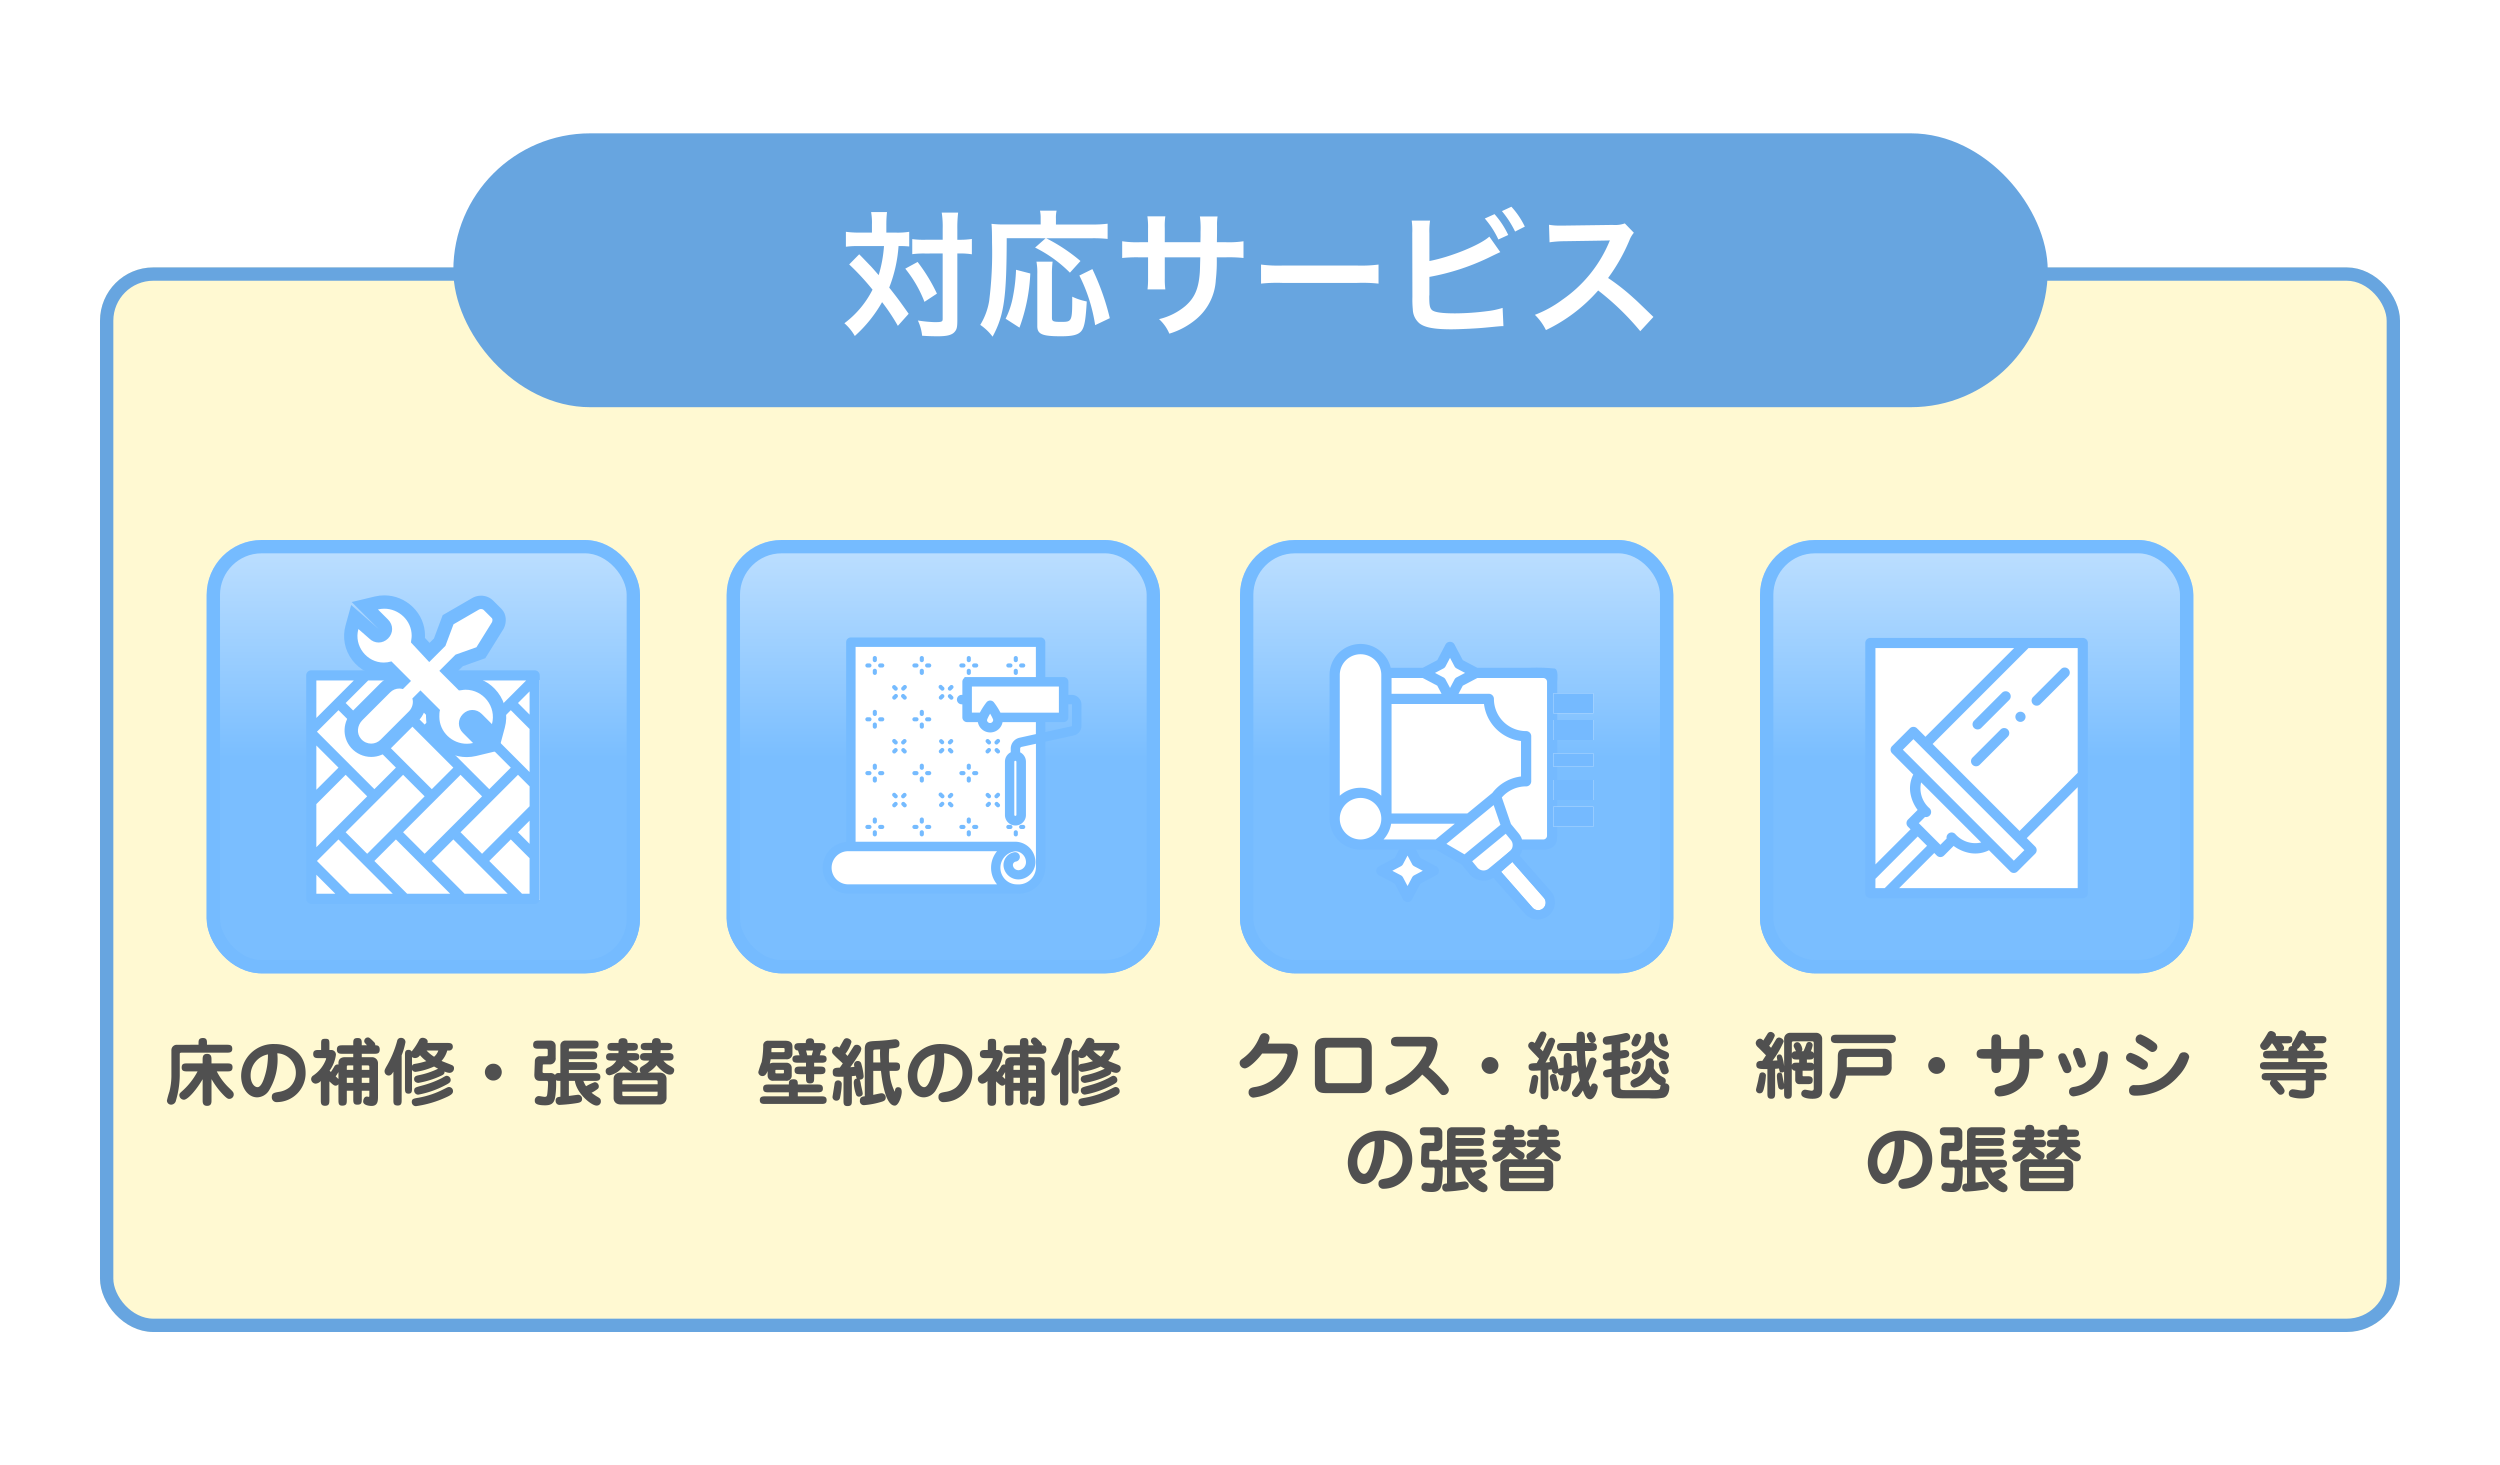 <svg height="219.8" viewBox="0 0 375 219.8" width="375" xmlns="http://www.w3.org/2000/svg" xmlns:xlink="http://www.w3.org/1999/xlink"><linearGradient id="a" gradientUnits="objectBoundingBox" x1=".5" x2=".5" y2="1"><stop offset="0" stop-color="#bfe0ff"/><stop offset=".503" stop-color="#7abeff"/><stop offset="1" stop-color="#7abeff"/></linearGradient><path d="m0 0h375v219.8h-375z" fill="#fff"/><g fill="#fff9d2" stroke="#67a5e0" stroke-linejoin="round" stroke-width="2"><rect height="159.69" rx="8" stroke="none" width="345" x="15" y="40.11"/><rect fill="none" height="157.69" rx="7" width="343" x="16" y="41.11"/></g><path d="m-1.65-6.391c.187-.121.264-.176.264-.385s-.077-.33-.363-.726h.726c.407 0 .88 0 .88-.55s-.473-.539-.88-.539h-1.606a.976.976 0 0 0 .022-.165c0-.429-.605-.6-.759-.6a.582.582 0 0 0 -.484.341c-.363.616-.55.924-.726 1.166-.363.506-.4.561-.4.726a.674.674 0 0 0 .627.627c.429 0 .649-.308 1.122-1h.055a4.835 4.835 0 0 1 .319.429c.066.1.352.583.44.682h-1.25c-.451 0-.88 0-.88.572s.429.572.88.572h2.915v.55h-3.377c-.429 0-.88 0-.88.561s.451.55.88.55h5.984v.528h-5.731c-.429 0-.88 0-.88.55s.451.561.88.561h.583a.543.543 0 0 0 -.22.429c0 .22.264.506.539.825.726.814.8.9 1.034.9a.611.611 0 0 0 .627-.583c0-.374-.77-1.21-1.155-1.573h4.323v1.143c0 .286-.088.374-.429.374a4.284 4.284 0 0 1 -.638-.058c-.165-.033-.737-.121-.869-.121a.609.609 0 0 0 -.605.638.539.539 0 0 0 .253.484 4.92 4.92 0 0 0 1.7.253c1.4 0 1.87-.44 1.87-1.342v-1.375h.935c.429 0 .88 0 .88-.561s-.44-.55-.88-.55h-.93v-.528h1.054c.429 0 .88 0 .88-.55s-.449-.564-.88-.564h-3.606v-.55h3.069c.44 0 .88 0 .88-.572s-.429-.572-.88-.572h-.715a.566.566 0 0 0 .363-.517c0-.154-.022-.2-.3-.594h1.07c.418 0 .88 0 .88-.55s-.462-.539-.88-.539h-2.233a.706.706 0 0 0 .066-.264c0-.385-.451-.583-.715-.583a.518.518 0 0 0 -.451.3c-.11.187-.572 1.111-.7 1.309-.209.319-.264.407-.264.561a.386.386 0 0 0 .033.176c-.561.044-.561.407-.561.7zm2.244 0a1.719 1.719 0 0 0 -.011-.275c.143-.044.275-.077.717-.834h.209c.143.187.781 1.045.88 1.111z" fill="#505050" transform="translate(344 164)"/><path d="m-31.273-3.135a11.823 11.823 0 0 0 1.936 2.53c.462.44.6.44.737.44a.666.666 0 0 0 .66-.616c0-.352-.077-.429-.7-1.034a8.937 8.937 0 0 1 -1.841-2.475h1.481c.495 0 .88 0 .88-.627 0-.572-.429-.572-.88-.572h-2.277v-.55c0-.363 0-.88-.66-.88s-.671.517-.671.88v.55h-2.262c-.5 0-.88 0-.88.627 0 .572.44.572.88.572h1.507a10.432 10.432 0 0 1 -2.431 3.058c-.176.165-.308.286-.308.5a.71.71 0 0 0 .682.693c.649 0 2.013-1.694 2.816-3.08v3.119c0 .363 0 .88.671.88s.66-.517.66-.88zm-5.236-5.148a.806.806 0 0 0 -.781.814v3.894a9.729 9.729 0 0 1 -.3 2.321 12.757 12.757 0 0 0 -.371 1.331.624.624 0 0 0 .661.623.754.754 0 0 0 .693-.616 14.072 14.072 0 0 0 .572-3.707v-3.3c0-.176.2-.176.286-.176h6.71c.451 0 .88 0 .88-.572 0-.6-.385-.616-.88-.616h-2.915v-.231c0-.352 0-.781-.594-.781-.671 0-.671.407-.671.781v.231zm15.1 1.276a2.907 2.907 0 0 1 2.786 2.937 2.881 2.881 0 0 1 -1 2.211 3.3 3.3 0 0 1 -1.54.638c-.737.132-1.067.2-1.067.77a.719.719 0 0 0 .792.77 4.335 4.335 0 0 0 4.278-4.378c0-2.981-2.321-4.334-4.62-4.334a4.835 4.835 0 0 0 -5.049 4.785c0 1.639.935 3.212 2.42 3.212a2.165 2.165 0 0 0 1.76-1.034 8.988 8.988 0 0 0 1.243-5.577zm-1.4.165a10.524 10.524 0 0 1 -.583 3.586c-.1.308-.462 1.331-.979 1.331-.473 0-1.034-.627-1.034-1.716a3.194 3.194 0 0 1 2.605-3.201zm10.577 6.831c0 .451 0 .858.539.858.671 0 .715-.286.715-.858v-1.375h.968v1.21c0 .473 0 .88.594.88.682 0 .682-.33.682-.88v-1.21h1.134v.429c0 .429 0 .484-.088.484-.044 0-.231-.044-.275-.044-.528 0-.561.682-.561.759 0 .506.836.649 1.243.649.981 0 .981-.781.981-1.485v-4.95a.9.9 0 0 0 -.88-.88h-1.554v-.506h1.834c.44 0 .858 0 .858-.638s-.429-.638-.671-.638a.588.588 0 0 0 -.231-.528c-.616-.649-.737-.649-.891-.649a.547.547 0 0 0 -.528.55c0 .165.033.209.407.627h-.781v-.209c0-.473 0-.88-.594-.88-.682 0-.682.319-.682.88v.209h-1.584c-.44 0-.869.011-.869.638s.429.638.869.638h1.584v.506h-1.221c-.66 0-1 .308-1 .891v.233a.337.337 0 0 0 -.165-.033.548.548 0 0 0 -.462.33c-.2.33-.22.374-.506.8a1.341 1.341 0 0 0 -.2-.176 5.327 5.327 0 0 0 .957-2.409.7.7 0 0 0 -.715-.715h-.264v-.8c0-.638 0-.88-.594-.88-.649 0-.649.209-.649.88v.8h-.33c-.407 0-.858 0-.858.594 0 .627.44.627.858.627h.9c.143 0 .187.011.187.1a5.058 5.058 0 0 1 -1.925 2.5.661.661 0 0 0 -.33.517.706.706 0 0 0 .682.715 1.184 1.184 0 0 0 .77-.4v2.839c0 .451 0 .88.638.88s.649-.4.649-.88v-2.783c.319.308.671.649.913.649a.557.557 0 0 0 .44-.22zm1.254-2.563v-.77h.968v.77zm0-1.947v-.451c0-.22.132-.22.242-.22h.726v.671zm2.244 1.947v-.77h1.134v.77zm0-1.947v-.671h.88c.209 0 .253.077.253.231v.44zm-3.5 1.375c-.088-.088-.286-.264-.418-.4.088-.1.308-.462.418-.638zm11.034-1.386a.583.583 0 0 0 .583.308 10.054 10.054 0 0 0 2.728-.8c.143.077.264.154.605.33a12.123 12.123 0 0 1 -2.916.976c-.3.066-.682.132-.682.594s.473.561.638.561a13.617 13.617 0 0 0 3.335-1.037c.407-.187.6-.286.594-.671a2.059 2.059 0 0 0 .726.2.669.669 0 0 0 .689-.692.451.451 0 0 0 -.253-.44c-.22-.121-1.375-.539-1.617-.66a3.766 3.766 0 0 0 .858-1.562h.187a.555.555 0 0 0 .649-.561c-.011-.572-.44-.572-.88-.572h-2.922a.547.547 0 0 0 .033-.176c0-.462-.539-.6-.77-.6a.593.593 0 0 0 -.539.385 9.153 9.153 0 0 1 -1.1 1.672.489.489 0 0 0 -.473-.242c-.528 0-.528.363-.528.88v4.807c0 .517 0 .88.528.88s.528-.363.528-.88zm3.95-2.893a2.075 2.075 0 0 1 -.638.935 5.583 5.583 0 0 1 -1.133-.935zm-3.95.979a.693.693 0 0 0 .473.154.871.871 0 0 0 .727-.429 5.739 5.739 0 0 0 .946.891 10.872 10.872 0 0 1 -1.7.407c-.242.044-.352.1-.44.3zm-1.55-.254a10.472 10.472 0 0 0 .572-1.99.636.636 0 0 0 -.682-.627.55.55 0 0 0 -.572.473 15.484 15.484 0 0 1 -1.65 3.9c-.209.4-.231.462-.231.605a.632.632 0 0 0 .605.671c.363 0 .539-.275.715-.583v4.2c0 .528 0 .88.66.88.583 0 .583-.418.583-.88zm7.106 4.753c-.165 0-.22.033-.781.319a13.507 13.507 0 0 1 -3.806 1.287c-.726.121-1 .165-1 .627a.615.615 0 0 0 .637.638 16.265 16.265 0 0 0 4.565-1.353c.869-.385.979-.627.979-.9a.6.6 0 0 0 -.594-.618zm-5.225.418a.615.615 0 0 0 .605.729 14.111 14.111 0 0 0 4.064-1.422c.583-.3.8-.44.8-.77a.625.625 0 0 0 -.561-.638c-.176 0-.231.033-.781.352a14.383 14.383 0 0 1 -2.95 1.111c-1.008.275-1.122.308-1.177.638zm11.869-3.916a1.265 1.265 0 0 0 -1.265 1.265 1.265 1.265 0 0 0 1.265 1.265 1.272 1.272 0 0 0 1.265-1.265 1.265 1.265 0 0 0 -1.265-1.265zm12.232 2.574c.253 1.859 2.442 3.707 3.256 3.707a.6.6 0 0 0 .638-.649c0-.341-.154-.44-.374-.583a8.054 8.054 0 0 1 -1.023-.693 4.365 4.365 0 0 0 .693-.407c.275-.187.4-.264.4-.561a.63.63 0 0 0 -.627-.616 7.887 7.887 0 0 0 -1.287.605 4.48 4.48 0 0 1 -.407-.8h1.672c.473 0 .88 0 .88-.605 0-.561-.44-.561-.88-.561h-3.843v-.476h3.37c.484 0 .88 0 .88-.616 0-.561-.44-.561-.88-.561h-3.37v-.429h3.37c.5 0 .88 0 .88-.616 0-.572-.44-.572-.88-.572h-3.37v-.187c0-.11 0-.231.154-.231h3.41c.495 0 .891 0 .891-.616 0-.561-.44-.572-.891-.572h-4.125a.733.733 0 0 0 -.715.7v4.169h-.22a.562.562 0 0 0 -.583.286.855.855 0 0 0 -.748-.286h-.792c-.2 0-.341-.011-.33-.22l.033-.924c.011-.154.066-.154.209-.154h.759a.879.879 0 0 0 .968-.99v-1.855a.791.791 0 0 0 -.814-.726h-1.683c-.451 0-.88.011-.88.638 0 .583.418.583.88.583h1.067c.1 0 .242.022.242.2v.66c0 .231-.088.264-.275.264h-.858a.727.727 0 0 0 -.8.715l-.077 2c-.033.979.627.979.858.979h1.012c.187 0 .187.22.187.374 0 .11-.022.726-.1 1.441-.055.44-.077.583-.407.583-.132 0-.759-.121-.9-.121a.636.636 0 0 0 -.583.7c0 .308.088.693 1.562.693 1.276 0 1.419-.671 1.54-1.54a12.772 12.772 0 0 0 .088-2.233c.132.1.264.1.649.1v2.39c-.33.022-.715.066-.715.6a.588.588 0 0 0 .671.616 23.43 23.43 0 0 0 2.548-.27c.319-.055.748-.132.748-.6a.6.6 0 0 0 -.594-.649c-.088 0-1.166.154-1.386.176v-2.26zm9.152-1.243a.614.614 0 0 0 .308-.528.6.6 0 0 0 -.352-.558 10.679 10.679 0 0 1 -1.078-.715h.759c.429 0 .88 0 .88-.561s-.451-.561-.88-.561h-.946c.011-.088.011-.121.044-.363h.681c.473 0 .88 0 .88-.6 0-.561-.44-.561-.88-.561h-.66c-.011-.3-.022-.715-.693-.715s-.671.418-.671.715h-.776c-.484 0-.88 0-.88.605 0 .561.44.561.88.561h.781a2.485 2.485 0 0 1 -.022.363h-.968c-.44 0-.88 0-.88.561s.44.561.88.561h.66a2.539 2.539 0 0 1 -1.258 1.07.508.508 0 0 0 -.341.517.59.59 0 0 0 .605.616 3.293 3.293 0 0 0 2.068-1.419 5.218 5.218 0 0 0 1.3 1.012h-1.674c-1.111 0-1.111.847-1.111.946v2.882c0 .088.011.957 1.111.957h5.72a1.091 1.091 0 0 0 .737-.2.988.988 0 0 0 .374-.759v-2.88c0-.088-.011-.946-1.111-.946h-1.671a4.509 4.509 0 0 0 1.276-1.111c.528.649 1.375 1.419 2 1.419a.772.772 0 0 0 .4-.11.765.765 0 0 0 .253-.55c0-.275-.1-.341-.671-.671a2.974 2.974 0 0 1 -.946-.77h.638c.4 0 .88 0 .88-.561s-.473-.572-.88-.572h-1.081c.011-.121.022-.209.033-.429h.869c.4 0 .88 0 .88-.55s-.484-.55-.88-.55h-.847c-.011-.33-.044-.715-.66-.715s-.66.429-.671.715h-.793c-.407 0-.891 0-.891.55s.484.55.891.55h.8c-.011.22-.011.308-.022.429h-.878c-.407 0-.891 0-.891.561s.473.572.891.572h.5c-.242.308-.33.374-1.188.924a.533.533 0 0 0 -.253.462.676.676 0 0 0 .143.407zm-2.035 1.386c0-.11.022-.231.242-.231h4.8c.231 0 .253.121.253.231v.363h-5.295zm5.291 1.914c0 .121-.022.231-.253.231h-4.8c-.22 0-.242-.11-.242-.231v-.44h5.295z" fill="#505050" transform="translate(63 165)"/><g transform="translate(31 81)"><g fill="url(#a)" stroke="#75bbff" stroke-linejoin="round" stroke-width="2"><rect height="65" rx="8.24" stroke="none" width="65"/><rect fill="none" height="63" rx="7.24" width="63" x="1" y="1"/></g><path d="m16 21h34v33h-34z" fill="#fff"/><path d="m34.271 0h-33.509a.762.762 0 0 0 -.762.762v33.508a.762.762 0 0 0 .762.762h33.509a.762.762 0 0 0 .762-.762v-33.508a.762.762 0 0 0 -.762-.762zm-7.744 1.523h6.462l-2.837 2.838-3.77 3.77-3.232-3.231zm-13.07 13.07-3.231 3.231-3.769-3.77-4.847-4.846 3.23-3.231 3.77 3.77zm-3.231-5.385 3.231-3.231 3.77 3.77 4.845 4.845-3.231 3.231zm.538 10.232 3.77-3.77 3.231 3.23-4.847 4.847-3.77 3.77-3.23-3.23zm8.616 0 3.77-3.77 3.231 3.23-4.847 4.847-3.769 3.769-3.231-3.231zm4.309-5.385-4.847-4.847 3.231-3.231 8.616 8.616-3.231 3.231zm-5.778-12.532h6.462l-2.837 2.837-3.77 3.77-3.232-3.23zm-8.616 0h6.462l-2.839 2.838-3.769 3.77-3.231-3.231zm-7.771 0h5.616l-2.84 2.838-2.777 2.78zm0 9.752 3.318 3.318-3.319 3.318zm0 8.79 4.394-4.395 3.231 3.23-4.849 4.848-2.684 2.687-.093.093v-6.463zm0 13.444v-2.847l2.846 2.847zm5 0-4.914-4.914 3.231-3.231 1.277 1.277 2.492 2.492 4.376 4.376zm8.616 0-4.914-4.914 3.231-3.231 3.77 3.77 4.373 4.375zm8.616 0-4.914-4.914 3.231-3.231 3.77 3.77 4.376 4.376zm9.752 0h-1.135l-4.914-4.914 3.231-3.231 2.819 2.819zm0-7.48-1.742-1.742 1.742-1.742zm0-5.639-3.358 3.358-3.77 3.77-3.23-3.232 4.85-4.846 3.77-3.77 1.742 1.742v2.978zm0-5.131-1.2-1.2-4.85-4.851 3.232-3.231 2.819 2.823zm0-8.616-1.741-1.743 1.742-1.742z" fill="#75bbff" transform="translate(14.929 19.551)"/><g fill="#fff" transform="translate(22.613 9.528)"><path d="m16.397 22.038c-1.311 0-2.61-.527-3.565-1.446-.997-.959-1.546-2.242-1.546-3.612 0-.196-0-.43.023-.676l-1.856-1.856-.142.142c.046.817-.273 1.689-.871 2.287l-4.25 4.25c-.573.573-1.328.888-2.127.888-.867 0-1.67-.366-2.262-1.032l-.003-.003-.003-.003c-1.051-1.201-.945-3.006.248-4.199l4.149-4.149c.565-.565 1.305-.876 2.084-.876.067 0 .135.002.202.007l.144-.144-1.834-1.834c-.281.049-.564.073-.846.073-1.538 0-2.966-.717-3.918-1.968-.951-1.249-1.258-2.826-.844-4.328l.424-1.536 1.199 1.049 1.619 1.417.025.022.024.024c.206.206.451.314.709.314.259 0 .504-.109.709-.314.206-.206.314-.451.314-.709 0-.259-.109-.504-.314-.709l-1.518-1.518-1.263-1.263 1.736-.417c.388-.093.786-.14 1.182-.14 1.311 0 2.61.527 3.565 1.446.997.959 1.546 2.242 1.546 3.612 0 .261-.03.482-.058.665l1.714 1.841 1.542-1.542 1.138-3.035.126-.335.31-.179 3.845-2.226.026-.015.027-.014c.225-.113.48-.172.736-.172.429 0 .829.164 1.126.461l1.214 1.214c.467.467.448 1.24.187 1.761l-.021.041-.024.039-2.327 3.744-.185.297-.33.117-2.924 1.037-1.562 1.562 1.888 1.888c.179-.027.393-.054.644-.054 1.587 0 3.058.731 4.035 2.006.971 1.267 1.291 2.876.877 4.414l-.45 1.67-1.223-1.223-1.518-1.518c-.206-.206-.451-.314-.709-.314-.259 0-.504.109-.709.314-.206.206-.314.451-.314.709 0 .259.109.504.314.709l1.518 1.518 1.263 1.263-1.736.417c-.388.093-.786.14-1.182.14z"/><path d="m16.397 21.038c.313 0 .631-.036.949-.113l-1.518-1.518c-.809-.809-.809-2.024 0-2.833.405-.405.911-.607 1.417-.607.506 0 1.012.202 1.417.607l1.518 1.518c.708-2.631-1.315-5.16-3.946-5.16-.405 0-.708.101-1.012.101l-2.934-2.934 2.428-2.428 3.137-1.113 2.327-3.744c.101-.202.101-.506 0-.607l-1.214-1.214c-.119-.119-.272-.168-.419-.168-.104 0-.205.025-.289.066l-3.845 2.226-1.214 3.238-2.428 2.428-2.732-2.934c0-.304.101-.607.101-1.012 0-2.3-1.934-4.059-4.11-4.059-.313 0-.631.036-.949.113l1.518 1.518c.809.809.809 2.024 0 2.833-.405.405-.911.607-1.417.607-.506 0-1.012-.202-1.417-.607l-1.619-1.417c-.704 2.553 1.273 5.03 3.798 5.03.377 0 .766-.055 1.16-.173l2.934 2.934-1.214 1.214c-.183-.052-.366-.078-.545-.078-.515 0-1.002.208-1.377.583l-4.149 4.149c-.809.809-.911 2.024-.202 2.833.417.469.967.696 1.514.696.515 0 1.027-.202 1.42-.595l4.25-4.25c.506-.506.708-1.315.506-1.923l1.214-1.214 2.934 2.934c-.101.304-.101.708-.101 1.012 0 2.3 1.934 4.059 4.11 4.059m-0 2c-1.59 0-3.102-.613-4.258-1.726-1.194-1.15-1.852-2.688-1.852-4.333 0-.086-0-.181.002-.283l-.319-.319c-.196.445-.473.857-.822 1.206l-4.25 4.25c-.761.761-1.768 1.181-2.834 1.181-1.14 0-2.236-.498-3.009-1.367l-.005-.006-.005-.006c-1.402-1.603-1.276-3.995.293-5.564l4.149-4.149c.354-.354.76-.633 1.199-.83l-.257-.257c-.162.013-.323.02-.485.02-1.853 0-3.571-.861-4.714-2.362-1.142-1.499-1.511-3.394-1.012-5.2l.847-3.071 2.398 2.098 1.619 1.417.05.044.047.047c.001.001.002.002.002.002.001-.001.002-.002.002-.002.001-.001.002-.002.002-.002-.001-.001-.002-.002-.002-.002l-1.518-1.518-2.525-2.526 3.473-.833c.464-.111.94-.168 1.416-.168 1.59 0 3.102.613 4.258 1.726 1.194 1.15 1.852 2.688 1.852 4.333 0 .114-.004.221-.011.321l.694.745.656-.656 1.062-2.832.251-.67.619-.359 3.845-2.226.053-.031.055-.027c.363-.182.772-.278 1.184-.278.696 0 1.347.268 1.833.753l1.214 1.214c.839.839.783 2.1.375 2.916l-.041.083-.049.079-2.327 3.744-.37.595-.66.234-2.711.962-.695.695.842.842c.087-.005.179-.008.276-.008 1.901 0 3.661.874 4.829 2.398 1.162 1.516 1.544 3.442 1.049 5.283l-.899 3.34-2.446-2.446-1.518-1.518c-.001-.001-.002-.002-.002-.002-.001.001-.002.002-.002.002-.001.001-.002.002-.002.002.001.001.002.002.002.002l1.518 1.518 2.525 2.525-3.473.833c-.464.111-.94.168-1.416.168z" fill="#75bbff"/></g></g><path d="m-24.981-5.588a1.177 1.177 0 0 0 -.55.132c.044-.187.077-.33.132-.649h2.343a.836.836 0 0 0 .924-.847v-1.067c0-.869-.836-.869-1.111-.869h-2.475a.7.7 0 0 0 -.8.77 13.925 13.925 0 0 1 -.231 2.42 13.458 13.458 0 0 0 -.506 1.507.615.615 0 0 0 .627.605c.275 0 .528-.143.77-.759v.66a.779.779 0 0 0 .88.8h1.859a.772.772 0 0 0 .88-.8v-1.1a.779.779 0 0 0 -.88-.8zm-.308-2.068c0-.1.066-.143.209-.143h1.518c.143 0 .253 0 .253.187v.275c0 .11-.022.165-.209.165h-1.771zm.715 3.663a.108.108 0 0 1 -.121-.121v-.286c0-.044 0-.121.121-.121h1.034c.121 0 .132.077.132.121v.286c0 .044-.011.121-.132.121zm4.474-1.023h-.836c-.44 0-.88 0-.88.572s.44.572.88.572h.836v.506c0 .451 0 .88.583.88.638 0 .638-.363.638-.88v-.506h.814c.44 0 .88 0 .88-.572s-.44-.572-.88-.572h-.814v-.572h.99c.418 0 .88 0 .88-.561s-.418-.55-1.034-.55c.033-.066.2-.6.242-.726.187 0 .627-.011.627-.55 0-.561-.44-.561-.88-.561h-.825c0-.275 0-.715-.594-.715-.66 0-.66.4-.66.715h-.836c-.429 0-.88 0-.88.561a.522.522 0 0 0 .55.55c.077.242.2.638.242.726h-.2c-.429 0-.88 0-.88.55s.451.561.88.561h1.157zm1.056-2.409c-.033.121-.165.627-.2.726h-.66c-.011-.066-.154-.6-.187-.726zm-7.103 6.875c-.451 0-.88 0-.88.572s.429.572.88.572h8.261c.451 0 .88 0 .88-.572s-.429-.572-.88-.572h-3.443v-.6h2.882c.44 0 .88 0 .88-.561 0-.616-.4-.616-.88-.616h-2.882c0-.374 0-.781-.616-.781-.462 0-.726.1-.726.649v.132h-2.981c-.451 0-.88 0-.88.572 0 .605.385.605.88.605h2.981v.6zm18.5-5.082a14.423 14.423 0 0 1 .035-2.068c1.243-.121 1.529-.176 1.529-.726a.628.628 0 0 0 -.627-.682c-.121 0-.836.1-.99.11-.495.055-1.144.11-1.881.143-1.111.055-1.7.077-1.7 1.21v7.084c-.363.044-.737.1-.737.671a.6.6 0 0 0 .671.66 12.3 12.3 0 0 0 2.635-.517c.363-.11.572-.253.572-.616a.622.622 0 0 0 -.66-.649c-.154 0-1.023.209-1.21.242v-3.6h1.155c.066.594.528 5.214 2.068 5.214.594 0 1.045-1.419 1.045-2.035 0-.209 0-.726-.55-.726-.429 0-.451.429-.462.528 0 .033-.011.121-.044.121a7.582 7.582 0 0 1 -.77-3.1h.693c.55 0 .88 0 .88-.671 0-.594-.407-.594-.88-.594zm-6.829 5.665c0 .473 0 .88.583.88.671 0 .671-.341.671-.88v-3.608c.242-.022.4-.044.616-.066a.756.756 0 0 0 .143.418c-.473.044-.473.517-.473.649a6.118 6.118 0 0 0 .363 1.815.486.486 0 0 0 .429.264c.176 0 .55-.121.55-.473 0-.209-.231-1.133-.264-1.32a2.837 2.837 0 0 0 -.187-.759c.231-.011.594-.088.594-.539a9.464 9.464 0 0 0 -.363-1.881.515.515 0 0 0 -.495-.385.536.536 0 0 0 -.583.528 1.282 1.282 0 0 0 .055.352c-.176.022-.3.033-.616.055.2-.253.946-1.32 1.408-2.1a1.432 1.432 0 0 0 .242-.671.679.679 0 0 0 -.715-.594.464.464 0 0 0 -.4.2c-.066.088-.814 1.276-.946 1.474-.187-.2-.231-.242-.319-.33a4.968 4.968 0 0 0 .9-1.76c0-.363-.473-.572-.7-.572a.525.525 0 0 0 -.462.264c-.187.319-.473.858-.671 1.177a.57.57 0 0 0 -.407-.187.732.732 0 0 0 -.66.8c0 .187.121.319.4.594.319.33.869.814 1.2 1.133-.209.308-.352.506-.451.638-.616.011-1.056.022-1.056.638 0 .759.242.759 1.617.715zm4.466-5.665v-1.5c0-.33 0-.4.22-.418.132-.022.693-.044.814-.044-.011.132-.022.4-.022.506 0 .462.022.924.055 1.452zm-4.73 3.245a.525.525 0 0 0 -.55-.55c-.517 0-.528.506-.55.671-.044.3-.286 1.771-.286 1.826a.568.568 0 0 0 .616.54.512.512 0 0 0 .495-.374 10.3 10.3 0 0 0 .275-2.113zm15.334-4.62a2.907 2.907 0 0 1 2.783 2.937 2.881 2.881 0 0 1 -1 2.211 3.3 3.3 0 0 1 -1.54.638c-.737.132-1.067.2-1.067.77a.719.719 0 0 0 .792.77 4.335 4.335 0 0 0 4.278-4.378c0-2.981-2.321-4.334-4.62-4.334a4.835 4.835 0 0 0 -5.049 4.785c0 1.639.935 3.212 2.42 3.212a2.165 2.165 0 0 0 1.76-1.034 8.988 8.988 0 0 0 1.243-5.577zm-1.4.165a10.524 10.524 0 0 1 -.583 3.586c-.1.308-.462 1.331-.979 1.331-.473 0-1.034-.627-1.034-1.716a3.194 3.194 0 0 1 2.602-3.201zm10.574 6.831c0 .451 0 .858.539.858.671 0 .715-.286.715-.858v-1.375h.968v1.21c0 .473 0 .88.594.88.682 0 .682-.33.682-.88v-1.21h1.134v.429c0 .429 0 .484-.088.484-.044 0-.231-.044-.275-.044-.528 0-.561.682-.561.759 0 .506.836.649 1.243.649.981 0 .981-.781.981-1.485v-4.95a.9.9 0 0 0 -.88-.88h-1.554v-.506h1.834c.44 0 .858 0 .858-.638s-.429-.638-.671-.638a.588.588 0 0 0 -.231-.528c-.616-.649-.737-.649-.891-.649a.547.547 0 0 0 -.528.55c0 .165.033.209.407.627h-.781v-.209c0-.473 0-.88-.594-.88-.682 0-.682.319-.682.88v.209h-1.581c-.44 0-.869.011-.869.638s.429.638.869.638h1.584v.506h-1.221c-.66 0-1 .308-1 .891v.233a.337.337 0 0 0 -.169-.035.548.548 0 0 0 -.462.33c-.2.33-.22.374-.506.8a1.341 1.341 0 0 0 -.2-.176 5.327 5.327 0 0 0 .957-2.409.7.7 0 0 0 -.71-.71h-.264v-.8c0-.638 0-.88-.594-.88-.649 0-.649.209-.649.88v.8h-.33c-.407 0-.858 0-.858.594 0 .627.44.627.858.627h.9c.143 0 .187.011.187.1a5.058 5.058 0 0 1 -1.925 2.5.661.661 0 0 0 -.33.517.706.706 0 0 0 .682.715 1.184 1.184 0 0 0 .77-.4v2.836c0 .451 0 .88.638.88s.649-.4.649-.88v-2.783c.319.308.671.649.913.649a.557.557 0 0 0 .44-.22zm1.254-2.563v-.77h.968v.77zm0-1.947v-.451c0-.22.132-.22.242-.22h.726v.671zm2.244 1.947v-.77h1.134v.77zm0-1.947v-.671h.88c.209 0 .253.077.253.231v.44zm-3.5 1.375c-.088-.088-.286-.264-.418-.4.088-.1.308-.462.418-.638zm11.034-1.386a.583.583 0 0 0 .583.308 10.054 10.054 0 0 0 2.728-.8c.143.077.264.154.6.33a12.123 12.123 0 0 1 -2.915.979c-.3.066-.682.132-.682.594s.473.561.638.561a13.617 13.617 0 0 0 3.339-1.04c.407-.187.6-.286.594-.671a2.059 2.059 0 0 0 .726.2.669.669 0 0 0 .693-.693.451.451 0 0 0 -.253-.44c-.22-.121-1.375-.539-1.617-.66a3.766 3.766 0 0 0 .858-1.562h.187a.555.555 0 0 0 .649-.561c-.011-.572-.44-.572-.88-.572h-2.926a.547.547 0 0 0 .033-.176c0-.462-.539-.6-.77-.6a.593.593 0 0 0 -.539.385 9.153 9.153 0 0 1 -1.1 1.672.489.489 0 0 0 -.473-.242c-.528 0-.528.363-.528.88v4.807c0 .517 0 .88.528.88s.528-.363.528-.88zm3.95-2.893a2.075 2.075 0 0 1 -.638.935 5.583 5.583 0 0 1 -1.133-.935zm-3.95.979a.693.693 0 0 0 .473.154.871.871 0 0 0 .727-.429 5.739 5.739 0 0 0 .946.891 10.872 10.872 0 0 1 -1.7.407c-.242.044-.352.1-.44.3zm-1.55-.254a10.472 10.472 0 0 0 .572-1.991.636.636 0 0 0 -.682-.627.55.55 0 0 0 -.572.473 15.484 15.484 0 0 1 -1.65 3.9c-.209.4-.231.462-.231.605a.632.632 0 0 0 .6.671c.363 0 .539-.275.715-.583v4.2c0 .528 0 .88.66.88.583 0 .583-.418.583-.88zm7.106 4.752c-.165 0-.22.033-.781.319a13.507 13.507 0 0 1 -3.806 1.288c-.726.121-1 .165-1 .627a.615.615 0 0 0 .638.638 16.265 16.265 0 0 0 4.564-1.353c.869-.385.979-.627.979-.9a.6.6 0 0 0 -.594-.618zm-5.225.418a.615.615 0 0 0 .6.726 14.111 14.111 0 0 0 4.069-1.418c.583-.3.8-.44.8-.77a.625.625 0 0 0 -.561-.638c-.176 0-.231.033-.781.352a14.383 14.383 0 0 1 -2.948 1.111c-1.01.275-1.124.308-1.179.638z" fill="#505050" transform="translate(141 165)"/><g fill="url(#a)" stroke="#75bbff" stroke-linejoin="round" stroke-width="2" transform="translate(109 81)"><rect height="65" rx="8.24" stroke="none" width="65"/><rect fill="none" height="63" rx="7.24" width="63" x="1" y="1"/></g><g transform="translate(123.815 96.019)"><path d="m626.292 1753.357-6.126.171-1.814.779-.591 1.725v1.343l.893 1.29.885.463.956.312h25.221l2.243-.6.99-1.046.487-1.759v-2.675z" fill="#fff" transform="translate(-617.25 -1722.338)"/><path d="m32.185 5.98h3v5h-3z" fill="#fff"/><g fill="#fff" stroke="#fff"><path d="m4.185.98h28v34h-28z" stroke="none"/><path d="m4.685 1.48h27v33h-27z" fill="none"/></g><g fill="#75bbff"><path d="m92.419 58.4a.308.308 0 0 0 -.308.308v.308a.308.308 0 1 0 .616 0v-.308a.308.308 0 0 0 -.308-.308z" transform="translate(-85.01 -54.104)"/><path d="m92.419 33.594a.308.308 0 0 0 -.308.308v.308a.308.308 0 1 0 .616 0v-.31a.308.308 0 0 0 -.308-.306z" transform="translate(-85.01 -31.211)"/><path d="m78.31 48.012h-.31a.308.308 0 0 0 0 .616h.308a.308.308 0 0 0 0-.616z" transform="translate(-71.705 -44.517)"/><path d="m103.154 48.012h-.308a.308.308 0 1 0 0 .616h.308a.308.308 0 1 0 0-.616z" transform="translate(-94.634 -44.517)"/><path d="m183.856 58.4a.308.308 0 0 0 -.308.308v.308a.308.308 0 1 0 .616 0v-.308a.308.308 0 0 0 -.308-.308z" transform="translate(-169.399 -54.104)"/><path d="m183.856 33.594a.308.308 0 0 0 -.308.308v.308a.308.308 0 1 0 .616 0v-.31a.308.308 0 0 0 -.308-.306z" transform="translate(-169.399 -31.211)"/><path d="m169.781 48.012h-.308a.308.308 0 1 0 0 .616h.308a.308.308 0 1 0 0-.616z" transform="translate(-156.124 -44.517)"/><path d="m194.548 48.012h-.308a.308.308 0 0 0 0 .616h.308a.308.308 0 0 0 0-.616z" transform="translate(-178.982 -44.517)"/><path d="m275.288 59.363a.308.308 0 0 0 .308-.308v-.308a.308.308 0 1 0 -.616 0v.308a.308.308 0 0 0 .308.308z" transform="translate(-253.783 -54.14)"/><path d="m275.288 34.557a.308.308 0 0 0 .308-.308v-.308a.308.308 0 1 0 -.616 0v.308a.308.308 0 0 0 .308.308z" transform="translate(-253.783 -31.247)"/><path d="m260.87 48.628h.308a.308.308 0 1 0 0-.616h-.308a.308.308 0 1 0 0 .616z" transform="translate(-240.476 -44.517)"/><path d="m285.676 48.628h.308a.308.308 0 1 0 0-.616h-.308a.308.308 0 1 0 0 .616z" transform="translate(-263.37 -44.517)"/><path d="m366.724 59.363a.308.308 0 0 0 .308-.308v-.308a.308.308 0 1 0 -.616 0v.308a.308.308 0 0 0 .308.308z" transform="translate(-338.17 -54.14)"/><path d="m366.724 34.557a.308.308 0 0 0 .308-.308v-.308a.308.308 0 1 0 -.616 0v.308a.308.308 0 0 0 .308.308z" transform="translate(-338.17 -31.247)"/><path d="m352.3 48.628h.308a.308.308 0 0 0 0-.616h-.308a.308.308 0 0 0 0 .616z" transform="translate(-324.861 -44.517)"/><path d="m377.148 48.628h.308a.308.308 0 0 0 0-.616h-.308a.308.308 0 0 0 0 .616z" transform="translate(-347.79 -44.517)"/><path d="m147.7 107.6a.308.308 0 1 0 -.434.434l.219.222a.308.308 0 1 0 .434-.437z" transform="translate(-135.814 -99.415)"/><path d="m130.345 90.264a.308.308 0 1 0 -.437.434l.222.222a.308.308 0 1 0 .434-.437z" transform="translate(-119.811 -83.428)"/><path d="m130.27 107.6-.222.219a.309.309 0 0 0 .437.437l.219-.222a.308.308 0 1 0 -.434-.434z" transform="translate(-119.939 -99.415)"/><path d="m147.683 90.064-.219.219a.308.308 0 0 0 .434.437l.219-.222a.308.308 0 1 0 -.434-.434z" transform="translate(-136.012 -83.228)"/><path d="m238.676 107.8a.308.308 0 0 0 -.437.434l.222.222a.308.308 0 1 0 .434-.437z" transform="translate(-219.791 -99.61)"/><path d="m220.743 89.843a.308.308 0 1 0 -.425.434l.219.222a.309.309 0 1 0 .437-.437z" transform="translate(-203.213 -83.007)"/><path d="m220.9 107.8-.219.219a.308.308 0 0 0 .434.437l.222-.222a.308.308 0 1 0 -.437-.434z" transform="translate(-203.589 -99.61)"/><path d="m238.442 90.064-.222.219a.309.309 0 1 0 .437.437l.219-.222a.308.308 0 1 0 -.434-.434z" transform="translate(-219.772 -83.228)"/><path d="m92.419 162.975a.308.308 0 0 0 -.308.308v.308a.308.308 0 0 0 .616 0v-.308a.308.308 0 0 0 -.308-.308z" transform="translate(-85.01 -150.618)"/><path d="m92.419 138.329a.308.308 0 0 0 -.308.308v.308a.308.308 0 0 0 .616 0v-.308a.308.308 0 0 0 -.308-.308z" transform="translate(-85.01 -127.872)"/><path d="m78.31 152.75h-.31a.308.308 0 0 0 0 .616h.308a.308.308 0 0 0 0-.616z" transform="translate(-71.705 -141.181)"/><path d="m103.154 152.75h-.308a.308.308 0 1 0 0 .616h.308a.308.308 0 1 0 0-.616z" transform="translate(-94.634 -141.181)"/><path d="m183.856 162.975a.308.308 0 0 0 -.308.308v.308a.308.308 0 0 0 .616 0v-.308a.308.308 0 0 0 -.308-.308z" transform="translate(-169.399 -150.618)"/><path d="m183.856 138.329a.308.308 0 0 0 -.308.308v.308a.308.308 0 0 0 .616 0v-.308a.308.308 0 0 0 -.308-.308z" transform="translate(-169.399 -127.872)"/><path d="m169.781 152.75h-.308a.308.308 0 1 0 0 .616h.308a.308.308 0 1 0 0-.616z" transform="translate(-156.124 -141.181)"/><path d="m194.548 152.75h-.308a.308.308 0 0 0 0 .616h.308a.308.308 0 0 0 0-.616z" transform="translate(-178.982 -141.181)"/><path d="m148.1 212.739a.308.308 0 0 0 -.434.434l.219.222a.308.308 0 1 0 .434-.437z" transform="translate(-136.217 -196.478)"/><path d="m130.345 195a.308.308 0 0 0 -.437.434l.222.219a.307.307 0 1 0 .434-.434z" transform="translate(-119.811 -180.089)"/><path d="m130.27 212.739-.222.219a.309.309 0 0 0 .437.437l.219-.222a.308.308 0 0 0 -.434-.434z" transform="translate(-119.939 -196.478)"/><path d="m147.7 195.2-.219.219a.307.307 0 1 0 .434.434l.219-.219a.308.308 0 0 0 -.434-.434z" transform="translate(-136.033 -180.294)"/><path d="m238.676 212.536a.308.308 0 0 0 -.437.434l.222.222a.308.308 0 0 0 .434-.437z" transform="translate(-219.791 -196.275)"/><path d="m221.608 195.424a.308.308 0 0 0 -.425.434l.219.219a.308.308 0 0 0 .428-.434z" transform="translate(-204.078 -180.514)"/><path d="m220.9 212.536-.219.219a.308.308 0 0 0 .434.437l.222-.222a.308.308 0 0 0 -.437-.434z" transform="translate(-203.589 -196.275)"/><path d="m238.46 195.2-.222.219a.308.308 0 0 0 .437.434l.219-.219a.308.308 0 0 0 -.434-.434z" transform="translate(-219.79 -180.294)"/><path d="m329.652 212.739a.308.308 0 0 0 -.434.434l.219.222a.309.309 0 1 0 .437-.437z" transform="translate(-303.771 -196.478)"/><path d="m312.116 195.2a.308.308 0 0 0 -.434.434l.219.219a.307.307 0 1 0 .434-.434z" transform="translate(-287.587 -180.294)"/><path d="m311.7 212.552-.219.219a.308.308 0 0 0 .434.437l.219-.222a.307.307 0 0 0 -.434-.434z" transform="translate(-287.383 -196.29)"/><path d="m329.233 195-.219.219a.307.307 0 1 0 .434.434l.222-.219a.308.308 0 1 0 -.437-.434z" transform="translate(-303.567 -180.089)"/><path d="m92.419 267.869a.308.308 0 0 0 -.308.308v.308a.308.308 0 0 0 .616 0v-.308a.308.308 0 0 0 -.308-.308z" transform="translate(-85.01 -247.426)"/><path d="m92.419 243.063a.308.308 0 0 0 -.308.308v.308a.308.308 0 1 0 .616 0v-.308a.308.308 0 0 0 -.308-.308z" transform="translate(-85.01 -224.532)"/><path d="m78.31 257.485h-.31a.308.308 0 0 0 0 .616h.308a.308.308 0 0 0 0-.616z" transform="translate(-71.705 -237.843)"/><path d="m103.154 257.485h-.308a.308.308 0 1 0 0 .616h.308a.308.308 0 1 0 0-.616z" transform="translate(-94.634 -237.843)"/><path d="m183.856 267.869a.308.308 0 0 0 -.308.308v.308a.308.308 0 0 0 .616 0v-.308a.308.308 0 0 0 -.308-.308z" transform="translate(-169.399 -247.426)"/><path d="m183.856 243.063a.308.308 0 0 0 -.308.308v.308a.308.308 0 1 0 .616 0v-.308a.308.308 0 0 0 -.308-.308z" transform="translate(-169.399 -224.532)"/><path d="m169.781 257.485h-.308a.308.308 0 1 0 0 .616h.308a.308.308 0 1 0 0-.616z" transform="translate(-156.124 -237.843)"/><path d="m194.548 257.485h-.308a.308.308 0 0 0 0 .616h.308a.308.308 0 0 0 0-.616z" transform="translate(-178.982 -237.843)"/><path d="m275.288 267.869a.308.308 0 0 0 -.308.308v.308a.308.308 0 0 0 .616 0v-.308a.308.308 0 0 0 -.308-.308z" transform="translate(-253.783 -247.426)"/><path d="m275.288 243.063a.308.308 0 0 0 -.308.308v.308a.308.308 0 1 0 .616 0v-.308a.308.308 0 0 0 -.308-.308z" transform="translate(-253.783 -224.532)"/><path d="m261.218 257.485h-.308a.308.308 0 0 0 0 .616h.308a.308.308 0 1 0 0-.616z" transform="translate(-240.513 -237.843)"/><path d="m286.023 257.485h-.308a.308.308 0 1 0 0 .616h.308a.308.308 0 1 0 0-.616z" transform="translate(-263.406 -237.843)"/><path d="m92.419 372.607a.308.308 0 0 0 -.308.308v.308a.308.308 0 1 0 .616 0v-.308a.308.308 0 0 0 -.308-.308z" transform="translate(-85.01 -344.09)"/><path d="m92.419 347.8a.308.308 0 0 0 -.308.308v.308a.308.308 0 0 0 .616 0v-.308a.308.308 0 0 0 -.308-.308z" transform="translate(-85.01 -321.197)"/><path d="m78.31 362.219h-.31a.308.308 0 0 0 0 .616h.308a.308.308 0 0 0 0-.616z" transform="translate(-71.705 -334.503)"/><path d="m103.154 362.219h-.308a.308.308 0 1 0 0 .616h.308a.308.308 0 1 0 0-.616z" transform="translate(-94.634 -334.503)"/><path d="m183.856 372.607a.308.308 0 0 0 -.308.308v.308a.308.308 0 1 0 .616 0v-.308a.308.308 0 0 0 -.308-.308z" transform="translate(-169.399 -344.09)"/><path d="m183.856 347.8a.308.308 0 0 0 -.308.308v.308a.308.308 0 0 0 .616 0v-.308a.308.308 0 0 0 -.308-.308z" transform="translate(-169.399 -321.197)"/><path d="m169.781 362.219h-.308a.308.308 0 1 0 0 .616h.308a.308.308 0 1 0 0-.616z" transform="translate(-156.124 -334.503)"/><path d="m194.548 362.219h-.308a.308.308 0 0 0 0 .616h.308a.308.308 0 0 0 0-.616z" transform="translate(-178.982 -334.503)"/><path d="m275.288 372.607a.308.308 0 0 0 -.308.308v.308a.308.308 0 1 0 .616 0v-.308a.308.308 0 0 0 -.308-.308z" transform="translate(-253.783 -344.09)"/><path d="m275.288 347.8a.308.308 0 0 0 -.308.308v.308a.308.308 0 0 0 .616 0v-.308a.308.308 0 0 0 -.308-.308z" transform="translate(-253.783 -321.197)"/><path d="m261.218 362.219h-.308a.308.308 0 1 0 0 .616h.308a.308.308 0 1 0 0-.616z" transform="translate(-240.513 -334.503)"/><path d="m286.023 362.219h-.308a.308.308 0 1 0 0 .616h.308a.308.308 0 1 0 0-.616z" transform="translate(-263.406 -334.503)"/><path d="m366.724 373.57a.308.308 0 0 0 .308-.308v-.308a.308.308 0 1 0 -.616 0v.308a.308.308 0 0 0 .308.308z" transform="translate(-338.17 -344.126)"/><path d="m352.3 362.835h.308a.308.308 0 0 0 0-.616h-.308a.308.308 0 0 0 0 .616z" transform="translate(-324.861 -334.503)"/><path d="m377.148 362.835h.308a.308.308 0 0 0 0-.616h-.308a.308.308 0 0 0 0 .616z" transform="translate(-347.79 -334.503)"/><path d="m148.1 317.474a.308.308 0 0 0 -.434.434l.219.222a.308.308 0 1 0 .434-.437z" transform="translate(-136.217 -293.139)"/><path d="m130.345 299.733a.308.308 0 0 0 -.437.434l.222.219a.307.307 0 1 0 .434-.434z" transform="translate(-119.811 -276.75)"/><path d="m130.27 317.474-.222.219a.309.309 0 0 0 .437.437l.219-.222a.308.308 0 0 0 -.434-.434z" transform="translate(-119.939 -293.139)"/><path d="m147.7 299.938-.219.219a.307.307 0 1 0 .434.434l.219-.219a.308.308 0 0 0 -.434-.434z" transform="translate(-136.033 -276.955)"/><path d="m238.676 317.271a.308.308 0 0 0 -.437.434l.222.222a.308.308 0 1 0 .434-.437z" transform="translate(-219.791 -292.936)"/><path d="m220.743 299.314a.308.308 0 1 0 -.425.434l.219.219a.308.308 0 1 0 .437-.434z" transform="translate(-203.213 -276.331)"/><path d="m221.271 317.212-.219.219a.308.308 0 0 0 .434.428l.222-.222a.3.3 0 1 0 -.437-.425z" transform="translate(-203.956 -292.877)"/><path d="m238.46 299.938-.222.219a.308.308 0 1 0 .437.434l.219-.219a.308.308 0 0 0 -.434-.434z" transform="translate(-219.79 -276.955)"/><path d="m329.652 317.474a.308.308 0 0 0 -.434.434l.219.222a.309.309 0 1 0 .437-.437z" transform="translate(-303.771 -293.139)"/><path d="m312.116 299.938a.308.308 0 0 0 -.434.434l.219.219a.307.307 0 1 0 .434-.434z" transform="translate(-287.587 -276.955)"/><path d="m312.066 317.232-.219.219a.308.308 0 0 0 .434.428l.219-.222a.3.3 0 1 0 -.434-.425z" transform="translate(-287.752 -292.896)"/><path d="m329.233 299.733-.219.219a.307.307 0 1 0 .434.434l.222-.219a.308.308 0 1 0 -.437-.434z" transform="translate(-303.567 -276.75)"/><path d="m32.271 2.676h-28.458a.308.308 0 0 0 -.308.308v30.337h-.1a3.5 3.5 0 0 0 -.431 6.962.279.279 0 0 0 .126.028h25.4a.312.312 0 0 0 .052 0h.2a3.625 3.625 0 0 0 3.837-3.43v-19.292l4.576-1a1.068 1.068 0 0 0 .835-1.039v-3.2a1.065 1.065 0 0 0 -1.065-1.065h-.893v-2.361a.308.308 0 0 0 -.308-.308h-3.155v-5.632a.308.308 0 0 0 -.308-.308zm-28.861 37.031a2.885 2.885 0 1 1 0-5.77h23.359a3.491 3.491 0 0 0 0 5.77zm28.554-22.614-2.771.616a1.281 1.281 0 0 0 -1 1.232v.831a1.173 1.173 0 0 0 -.868 1.127v7.948a1.176 1.176 0 1 0 2.349 0v-7.942a1.174 1.174 0 0 0 -.868-1.127v-.831a.659.659 0 0 1 .517-.643l2.651-.579v19.175a3.02 3.02 0 0 1 -3.221 2.815 2.885 2.885 0 0 1 -.191-5.765 2.036 2.036 0 0 1 1.9 1.774 1.611 1.611 0 0 1 -1.337 1.848 1.231 1.231 0 0 1 -1.395-1.016.923.923 0 0 1 .77-1.056.312.312 0 0 0 -.1-.616 1.54 1.54 0 0 0 -1.275 1.749 1.848 1.848 0 0 0 1.814 1.54 1.79 1.79 0 0 0 .283-.022 2.226 2.226 0 0 0 1.848-2.534 2.648 2.648 0 0 0 -2.525-2.3h-24.424v-30.025h27.843v5.324h-10.719a.308.308 0 0 0 -.308.308v2.362h-.508a.308.308 0 1 0 0 .616h.508v2.365a.308.308 0 0 0 .308.308h1.989v.068a1.481 1.481 0 0 0 2.962 0v-.068h5.774zm-2.919 3.812v7.941a.56.56 0 1 1 -1.118 0v-7.941a.56.56 0 0 1 1.118 0zm-5.2-6.263a.784.784 0 0 1 .058-.253 7.137 7.137 0 0 1 .8-1.395 7.141 7.141 0 0 1 .8 1.395.786.786 0 0 1 .058.253.865.865 0 0 1 -1.731 0zm12.188-.376v-2.366h.893a.453.453 0 0 1 .45.45v3.2a.453.453 0 0 1 -.354.438l-4.444.97v-2.384h3.147a.308.308 0 0 0 .309-.308zm-.616-5.034v4.727h-9.412a9.658 9.658 0 0 0 -1.05-1.7.308.308 0 0 0 -.487 0 9.632 9.632 0 0 0 -1.053 1.684h-1.847v-4.711z" stroke="#75bbff" stroke-width=".8" transform="translate(.002 -2.676)"/></g></g><path d="m-27.83-7.458a2.119 2.119 0 0 0 .264-.869c0-.6-.627-.7-.792-.7-.44 0-.594.33-.726.605a7.323 7.323 0 0 1 -2.409 3.122c-.385.275-.561.4-.561.759a.814.814 0 0 0 .77.8c.594 0 1.914-1.276 2.607-2.233h3.311c.33 0 .484.022.484.3a5.8 5.8 0 0 1 -4.918 4.728c-.429.077-.913.176-.913.8a.758.758 0 0 0 .726.792 7.848 7.848 0 0 0 3.377-1.21 6.958 6.958 0 0 0 3.29-5.475c0-1.408-1.045-1.419-1.661-1.419zm13.915 7.425c.671 0 1.683-.055 1.683-1.573v-5.148c0-1.5-.99-1.573-1.683-1.573h-5.17c-.671 0-1.683.055-1.683 1.573v5.148c0 1.507.99 1.573 1.683 1.573zm-.4-6.831c.539 0 .561.209.561.616v4.125c0 .407-.022.605-.561.605h-4.334c-.55 0-.572-.209-.572-.605v-4.125c0-.407.033-.616.572-.616zm9.915-.165c.264 0 .352 0 .352.2 0 .759-1.54 4.015-5.511 5.511-.3.11-.616.242-.616.737a.788.788 0 0 0 .737.825 10.564 10.564 0 0 0 4.774-3.06 16.69 16.69 0 0 1 2.145 2.178c.715.88.737.9 1.045.9a.8.8 0 0 0 .8-.737c0-.275-.11-.561-1.078-1.617a13.9 13.9 0 0 0 -1.966-1.846 6.472 6.472 0 0 0 1.353-3.333c0-.891-.561-1.21-1.43-1.21h-4.378c-.561 0-1.177 0-1.177.726s.616.726 1.177.726zm9.9 1.584a1.265 1.265 0 0 0 -1.265 1.265 1.265 1.265 0 0 0 1.265 1.265 1.272 1.272 0 0 0 1.265-1.265 1.265 1.265 0 0 0 -1.265-1.265zm7.59 5.445c0 .429 0 .9.583.9s.583-.473.583-.9v-3.542c.253-.022.363-.033.495-.055.044.242.132.649.517.649a.536.536 0 0 0 .4-.165.51.51 0 0 0 .528.429 1.746 1.746 0 0 0 .319-.033 5.746 5.746 0 0 1 -.215 1.166c-.033.11-.22.682-.22.759a.57.57 0 0 0 .6.528c.946 0 1.023-1.914 1.045-2.673.8-.2.891-.22.99-.517.088.638.154.935.275 1.551a12.1 12.1 0 0 1 -1.049 1.518.553.553 0 0 0 -.154.363.6.6 0 0 0 .613.583c.308 0 .506-.22 1.034-.99.253.671.495 1.32 1.078 1.32.748 0 1.155-1.54 1.155-1.815a.571.571 0 0 0 -.616-.55.342.342 0 0 0 -.341.231c-.088.209-.1.231-.132.231-.1 0-.187-.352-.308-.836a12.612 12.612 0 0 0 1.2-2.959.573.573 0 0 0 -.583-.561.5.5 0 0 0 -.495.363c-.11.286-.385 1.034-.462 1.21-.143-1.452-.154-1.848-.187-2.552h.891c.429 0 .9 0 .9-.583 0-.616-.429-.616-.9-.616h-.9a5.787 5.787 0 0 0 -.055-1.354.535.535 0 0 0 -.55-.341c-.1 0-.506 0-.605.341a10.052 10.052 0 0 0 -.044 1.353h-2.024c-.429 0-.9 0-.9.583 0 .616.429.616.9.616h2.035c.033.99.077 1.606.165 2.42a.5.5 0 0 0 -.44-.275 2.655 2.655 0 0 0 -.462.1v-1.023c0-.429 0-.924-.6-.924s-.6.5-.6.924v1.265c-.572.077-.638.088-.781.242a8.351 8.351 0 0 0 -.275-1.243c-.1-.319-.209-.7-.561-.7a.484.484 0 0 0 -.517.495 1.543 1.543 0 0 0 .077.374c-.253.033-.341.044-.671.077a16.523 16.523 0 0 0 1.442-3.184.537.537 0 0 0 -.539-.539.588.588 0 0 0 -.506.339c-.253.462-.572 1.232-.792 1.7-.11-.121-.165-.176-.418-.44a7.03 7.03 0 0 0 .957-2.06.556.556 0 0 0 -.572-.473c-.2 0-.308.066-.462.33-.132.22-.616 1.221-.726 1.408a.719.719 0 0 0 -.451-.2.585.585 0 0 0 -.528.583c0 .253.088.341.88 1.166.121.121.429.44.759.8-.121.209-.143.253-.363.649-.858.033-1.221.055-1.221.572 0 .572.429.572.715.572s.44 0 1.089-.044zm-.935-2.75a.478.478 0 0 0 -.407.407c-.022.077-.374 1.76-.374 1.925a.489.489 0 0 0 .506.506c.44 0 .539-.407.572-.572a13.385 13.385 0 0 0 .286-1.727.5.5 0 0 0 -.583-.539zm9.218-5.368c0-.132-.275-1.078-.781-1.078a.564.564 0 0 0 -.561.517c0 .143.033.22.363.825a.44.44 0 0 0 .407.3.542.542 0 0 0 .572-.564zm-6.3 5.225a.51.51 0 0 0 -.594.55 7.544 7.544 0 0 0 .3 1.463c.1.341.2.528.517.528a.514.514 0 0 0 .539-.539 16.073 16.073 0 0 0 -.374-1.628.468.468 0 0 0 -.391-.374zm14.253 3.641a7.776 7.776 0 0 0 2.211-.1c.616-.165.858-.935.858-1.5a.577.577 0 0 0 -.616-.638.765.765 0 0 0 .088-.363c0-.3-.132-.407-.385-.561a3.194 3.194 0 0 1 -1.419-1.342c0-.132.033-.781.033-.924a.565.565 0 0 0 -.616-.561.565.565 0 0 0 -.627.539 2.432 2.432 0 0 1 -1.43 2.409c-.693.341-.847.451-.847.748a.645.645 0 0 0 .572.693 3.787 3.787 0 0 0 2.42-1.639 2.726 2.726 0 0 0 1.551 1.281c-.066.121-.1.429-.143.517-.088.165-.286.209-.77.209h-4.235c-.737 0-.924 0-.924-.572v-1.672l.539-.088c.572-.088.968-.176.968-.671a.573.573 0 0 0 -.583-.583 2.394 2.394 0 0 0 -.594.077l-.33.066v-1.273l.363-.055c.572-.088.979-.154.979-.671a.571.571 0 0 0 -.583-.572 2.641 2.641 0 0 0 -.583.066l-.176.033v-1.21a3.6 3.6 0 0 0 1.276-.374.543.543 0 0 0 .209-.462.6.6 0 0 0 -.6-.605 3.073 3.073 0 0 0 -.44.077c-.583.143-1.518.308-2.277.407-.473.066-.792.143-.792.671a.566.566 0 0 0 .572.605 5.248 5.248 0 0 0 .737-.077v1.177l-.33.044c-.561.077-.979.165-.979.66a.57.57 0 0 0 .572.583 3.718 3.718 0 0 0 .737-.088v1.3l-.308.055c-.561.1-.968.165-.968.66a.581.581 0 0 0 .583.594 4.273 4.273 0 0 0 .693-.1v1.822c0 .748.088 1.408 1.65 1.408zm-2.244-7.832a.864.864 0 0 0 .242.055.446.446 0 0 0 .407-.209 4.355 4.355 0 0 0 .451-1.144.6.6 0 0 0 -.616-.55.435.435 0 0 0 -.308.11 3.891 3.891 0 0 0 -.55 1.254.506.506 0 0 0 .374.484zm4.719.033a.536.536 0 0 0 .4-.517c0-.066-.2-.748-.242-.891a.551.551 0 0 0 -.528-.5.606.606 0 0 0 -.638.561 3.484 3.484 0 0 0 .22.8c.11.308.209.583.561.583a.663.663 0 0 0 .226-.036zm-4.477 4.191c.605 0 .792-1.177.792-1.408a.564.564 0 0 0 -.605-.572c-.407 0-.473.253-.528.451a7.2 7.2 0 0 0 -.3.979.59.59 0 0 0 .641.55zm3.927-1.98a.5.5 0 0 0 -.429.506 5.259 5.259 0 0 0 .275.946c.11.264.209.539.561.539.253 0 .66-.143.66-.539a7.9 7.9 0 0 0 -.407-1.221.442.442 0 0 0 -.44-.275.852.852 0 0 0 -.22.044zm-1.144-2.882a6.251 6.251 0 0 0 .033-.649c0-.275 0-.825-.66-.825a.7.7 0 0 0 -.561.275c-.1.132-.088.264-.088.561a2.018 2.018 0 0 1 -1.595 2.123c-.264.088-.473.209-.473.572a.589.589 0 0 0 .572.627 3.8 3.8 0 0 0 2.332-1.474 3.533 3.533 0 0 0 2.112 1.441.623.623 0 0 0 .572-.671c0-.132 0-.352-.44-.528-.759-.308-1.551-.616-1.804-1.452zm-40.513 14.715a2.907 2.907 0 0 1 2.783 2.937 2.881 2.881 0 0 1 -1 2.211 3.3 3.3 0 0 1 -1.54.638c-.737.132-1.067.2-1.067.77a.719.719 0 0 0 .792.77 4.335 4.335 0 0 0 4.278-4.378c0-2.981-2.321-4.334-4.62-4.334a4.835 4.835 0 0 0 -5.049 4.785c0 1.639.935 3.212 2.42 3.212a2.165 2.165 0 0 0 1.76-1.034 8.988 8.988 0 0 0 1.243-5.577zm-1.4.165a10.524 10.524 0 0 1 -.583 3.586c-.1.308-.462 1.331-.979 1.331-.473 0-1.034-.627-1.034-1.716a3.194 3.194 0 0 1 2.602-3.201zm13.038 3.971c.253 1.859 2.442 3.707 3.256 3.707a.6.6 0 0 0 .638-.649c0-.341-.154-.44-.374-.583a8.055 8.055 0 0 1 -1.023-.693 4.365 4.365 0 0 0 .693-.407c.275-.187.4-.264.4-.561a.63.63 0 0 0 -.627-.616 7.887 7.887 0 0 0 -1.287.605 4.48 4.48 0 0 1 -.407-.8h1.668c.473 0 .88 0 .88-.6 0-.561-.44-.561-.88-.561h-3.839v-.481h3.37c.484 0 .88 0 .88-.616 0-.561-.44-.561-.88-.561h-3.37v-.429h3.37c.495 0 .88 0 .88-.616 0-.572-.44-.572-.88-.572h-3.37v-.187c0-.11 0-.231.154-.231h3.41c.495 0 .891 0 .891-.616 0-.561-.44-.572-.891-.572h-4.125a.733.733 0 0 0 -.715.7v4.173h-.22a.562.562 0 0 0 -.583.286.855.855 0 0 0 -.751-.286h-.792c-.2 0-.341-.011-.33-.22l.033-.924c.011-.154.066-.154.209-.154h.759a.879.879 0 0 0 .968-.99v-1.859a.791.791 0 0 0 -.814-.726h-1.68c-.451 0-.88.011-.88.638 0 .583.418.583.88.583h1.067c.1 0 .242.022.242.2v.66c0 .231-.088.264-.275.264h-.858a.727.727 0 0 0 -.8.715l-.077 2c-.033.979.627.979.858.979h1.012c.187 0 .187.22.187.374 0 .11-.022.726-.1 1.441-.055.44-.077.583-.407.583-.132 0-.759-.121-.9-.121a.636.636 0 0 0 -.583.7c0 .308.088.693 1.562.693 1.276 0 1.419-.671 1.54-1.54a12.772 12.772 0 0 0 .079-2.229c.132.1.264.1.649.1v2.387c-.33.022-.715.066-.715.605a.588.588 0 0 0 .671.616 23.43 23.43 0 0 0 2.552-.275c.319-.055.748-.132.748-.6a.6.6 0 0 0 -.594-.649c-.088 0-1.166.154-1.386.176v-2.261zm9.152-1.243a.614.614 0 0 0 .308-.528.6.6 0 0 0 -.352-.558 10.679 10.679 0 0 1 -1.078-.715h.759c.429 0 .88 0 .88-.561s-.451-.561-.88-.561h-.946c.011-.088.011-.121.044-.363h.681c.473 0 .88 0 .88-.6 0-.561-.44-.561-.88-.561h-.66c-.011-.3-.022-.715-.693-.715s-.671.418-.671.715h-.776c-.484 0-.88 0-.88.605 0 .561.44.561.88.561h.781a2.485 2.485 0 0 1 -.022.363h-.972c-.44 0-.88 0-.88.561s.44.561.88.561h.66a2.539 2.539 0 0 1 -1.254 1.07.508.508 0 0 0 -.341.517.59.59 0 0 0 .6.616 3.293 3.293 0 0 0 2.073-1.419 5.218 5.218 0 0 0 1.3 1.012h-1.674c-1.111 0-1.111.847-1.111.946v2.882c0 .088.011.957 1.111.957h5.72a1.091 1.091 0 0 0 .737-.2.988.988 0 0 0 .374-.759v-2.88c0-.088-.011-.946-1.111-.946h-1.671a4.509 4.509 0 0 0 1.276-1.111c.528.649 1.375 1.419 2 1.419a.606.606 0 0 0 .649-.66c0-.275-.1-.341-.671-.671a2.974 2.974 0 0 1 -.946-.77h.638c.4 0 .88 0 .88-.561s-.473-.572-.88-.572h-1.077c.011-.121.022-.209.033-.429h.869c.4 0 .88 0 .88-.55s-.484-.55-.88-.55h-.847c-.011-.33-.044-.715-.66-.715s-.66.429-.671.715h-.793c-.407 0-.891 0-.891.55s.484.55.891.55h.8c-.011.22-.011.308-.022.429h-.878c-.407 0-.891 0-.891.561s.473.572.891.572h.5c-.242.308-.33.374-1.188.924a.533.533 0 0 0 -.253.462.676.676 0 0 0 .143.407zm-2.035 1.386c0-.11.022-.231.242-.231h4.8c.231 0 .253.121.253.231v.363h-5.295zm5.291 1.914c0 .121-.022.231-.253.231h-4.8c-.22 0-.242-.11-.242-.231v-.44h5.295z" fill="#505050" transform="translate(218 164)"/><g transform="translate(185.729 81)"><g fill="url(#a)" stroke="#75bbff" stroke-linejoin="round" stroke-width="2" transform="translate(.271)"><rect height="65" rx="8.24" stroke="none" width="65"/><rect fill="none" height="63" rx="7.24" width="63" x="1" y="1"/></g><g fill="#fff"><path d="m120.736 112.671h-9.541v17.953h12.405l4.044-3.32a5.589 5.589 0 0 1 4.505-2.275v-6.762a5.6 5.6 0 0 1 -5.6-5.6h-5.818z" fill-rule="evenodd" transform="translate(-88.962 -88.835)"/><path d="m105.178 397.544-1.357 2.575-2.577 1.356 2.577 1.356 1.357 2.575 1.357-2.575 2.577-1.356-2.577-1.356z" fill-rule="evenodd" transform="translate(-79.775 -351.857)"/><path d="m76.886 346.722h-12.407v.02a3.881 3.881 0 0 1 -3.879 3.878h11.535z" fill-rule="evenodd" transform="translate(-42.246 -304.933)"/><path d="m15.713 296.439a3.884 3.884 0 0 0 -3.729 2.794v2.167a3.883 3.883 0 0 0 7.61-1.084v-.02a3.88 3.88 0 0 0 -3.881-3.857z" fill-rule="evenodd" transform="translate(2.639 -258.507)"/><path d="m11.984 17.966v21.569a3.883 3.883 0 0 1 7.61 1.063v-21.554c0-.1 0-.2-.013-.3a3.881 3.881 0 0 0 -7.6-.778z" fill-rule="evenodd" transform="translate(2.639 1.192)"/><path d="m249.565 61.822h-10.084l-2.555 1.347-1.348 2.553h5.822a5.6 5.6 0 0 0 5.6 5.6v6.758a5.589 5.589 0 0 0 -4.505 2.275l1.55 4.513 1.257 1.53a1.969 1.969 0 0 1 .446 1.176h3.825a1.334 1.334 0 0 0 1.331-1.33v-23.09a1.336 1.336 0 0 0 -1.331-1.332z" fill-rule="evenodd" transform="translate(-203.804 -41.887)"/><path d="m219.8 303.436-4.044 3.32-4.751 3.9 4.129 2.4 6.216-5.1z" fill-rule="evenodd" transform="translate(-181.112 -264.967)"/><path d="m271.046 362.275-6.216 5.1 1.257 1.53a1.987 1.987 0 0 0 2.787.274l1.579-1.3 1.576-1.3a1.985 1.985 0 0 0 .274-2.786z" fill-rule="evenodd" transform="translate(-230.812 -319.293)"/><path d="m116.678 61.822h-5.653c.009.1.013.2.013.3v3.6h9.541l-1.346-2.553z" fill-rule="evenodd" transform="translate(-88.805 -41.887)"/><path d="m188.625 11-1.346 2.553-2.555 1.347 2.555 1.347 1.346 2.553 1.348-2.553 2.555-1.347-2.555-1.345z" fill-rule="evenodd" transform="translate(-156.851 5.037)"/></g><path d="m27.016 34.428.984-.808a2.721 2.721 0 0 0 .915-1.436h3.143c1.769 0 2.155-1.3 2.02-1.534a2.09 2.09 0 0 0 .077-.563v-2.194h4.351a.767.767 0 1 0 0-1.534h-4.351v-2.759h4.351a.767.767 0 1 0 0-1.534h-4.351v-2.756h4.351a.767.767 0 1 0 0-1.534h-4.351v-2.758h4.351a.767.767 0 1 0 0-1.534h-4.351v-2.758h4.351a.767.767 0 1 0 0-1.534h-4.351v-2.192c0-.2.248-2-.484-2a27.818 27.818 0 0 0 -3.8-.1h-7.708l-2.177-1.148-1.238-2.343a.767.767 0 0 0 -.678-.409.767.767 0 0 0 -.678.409l-1.235 2.343-2.177 1.148h-4.809a4.648 4.648 0 0 0 -9.171 1.065v12.5a.767.767 0 0 0 1.534 0v-12.5a3.114 3.114 0 0 1 6.218-.234v.016c0 .072.008.144.008.217v18.13a4.642 4.642 0 0 0 -6.228 0v-5.873a.767.767 0 1 0 -1.534 0v9.318a4.652 4.652 0 0 0 4.648 4.646h5.78l-.653 1.24-2.364 1.244a.767.767 0 0 0 0 1.358l2.366 1.245 1.246 2.364a.767.767 0 0 0 1.357 0l1.246-2.364 2.366-1.245a.767.767 0 0 0 0-1.358l-2.366-1.245-.653-1.24h3.008l3.831 2.224 1.169 1.423a2.751 2.751 0 0 0 3.867.379l.986-.809m-11.845-.053-1.287.677a.767.767 0 0 0 -.321.321l-.679 1.287-.678-1.287a.767.767 0 0 0 -.321-.321l-1.287-.677 1.287-.677a.767.767 0 0 0 .321-.321l.678-1.287.678 1.287a.767.767 0 0 0 .321.321zm3.095-30.348a.767.767 0 0 0 .321-.321l.668-1.267.669 1.267a.767.767 0 0 0 .321.321l1.267.667-1.267.668a.767.767 0 0 0 -.32.32l-.669 1.267-.672-1.267a.767.767 0 0 0 -.321-.321l-1.267-.668zm7.347 18.66-3.769 3.092h-11.36v-16.419h13.867a6.376 6.376 0 0 0 5.551 5.549v5.318a6.4 6.4 0 0 0 -4.29 2.456zm-8.518 6.99h-7.811a4.632 4.632 0 0 0 1.139-2.364h9.556zm-6.611-21.85v-2.368h4.68l2.176 1.148.644 1.22zm-7.766 18.739a3.114 3.114 0 1 1 3.114 3.111 3.115 3.115 0 0 1 -3.114-3.111zm19.876.583.025-.02 3.178-2.609 1.019 2.965-5.393 4.426-2.713-1.575zm6.051 3.495a1.2 1.2 0 0 1 -.435.819l-3.155 2.59a1.216 1.216 0 0 1 -1.708-.168l-.77-.937 5.031-4.129.77.938a1.2 1.2 0 0 1 .267.887zm1.408-.965a2.728 2.728 0 0 0 -.49-.9l-1.169-1.423-1.367-3.979a4.783 4.783 0 0 1 3.642-1.66.767.767 0 0 0 .767-.767v-6.762a.767.767 0 0 0 -.767-.767 4.834 4.834 0 0 1 -4.83-4.828.767.767 0 0 0 -.767-.767h-4.545l.643-1.218 2.177-1.148h9.895a.572.572 0 0 1 .563.567v23.09a.571.571 0 0 1 -.564.563z" fill="#75baff" transform="translate(13.704 14.27)"/><path d="m0 0h7.151a1.122 1.122 0 0 1 1.123 1.122 1.122 1.122 0 0 1 -1.123 1.123h-7.151a0 0 0 0 1 0 0v-2.245a0 0 0 0 1 0 0z" fill="#fff" transform="matrix(.66 .752 -.752 .66 41.12 48.285)"/><path d="m312.358 406.648 4.717 5.375a1.122 1.122 0 0 1 -.1 1.584 1.122 1.122 0 0 1 -1.584-.1l-4.717-5.375 1.687-1.48m.134-2.057-1.1.961-1.687 1.481-1.1.961.961 1.1 4.717 5.375a2.58 2.58 0 0 0 3.878-3.4l-4.717-5.375-.961-1.1z" fill="#75baff" transform="translate(-271.238 -358.363)"/><g fill="#fff" stroke="#75baff" stroke-width="1.5"><path d="m47.271 23h6v3h-6z" stroke="none"/><path d="m48.021 23.75h4.5v1.5h-4.5z" fill="none"/></g><g fill="#fff" stroke="#75baff" stroke-width="1.5"><path d="m47.271 27h6v3h-6z" stroke="none"/><path d="m48.021 27.75h4.5v1.5h-4.5z" fill="none"/></g><g fill="#fff" stroke="#75baff" stroke-width="1.5"><path d="m47.271 32h6v2h-6z" stroke="none"/><path d="m48.021 32.75h4.5v.5h-4.5z" fill="none"/></g><g fill="#fff" stroke="#75baff" stroke-width="1.5"><path d="m47.271 36h6v3h-6z" stroke="none"/><path d="m48.021 36.75h4.5v1.5h-4.5z" fill="none"/></g><g fill="#fff" stroke="#75baff" stroke-width="1.5"><path d="m47.271 40h6v3h-6z" stroke="none"/><path d="m48.021 40.75h4.5v1.5h-4.5z" fill="none"/></g></g><path d="m-25.608-3.388h.869c.528 0 .627 0 .8-.242v2.937c0 .176-.11.3-.33.3-.143 0-.825-.154-.979-.154a.587.587 0 0 0 -.561.638c0 .594 1.056.726 1.65.726.616 0 1.485-.088 1.485-1.2v-7.746a.893.893 0 0 0 -.979-.946h-3.747a.893.893 0 0 0 -.979.946v4.048a7.487 7.487 0 0 0 -.253-1.276c-.121-.4-.242-.473-.44-.473a.379.379 0 0 0 -.4.363 2.746 2.746 0 0 0 .088.528c-.165.011-.594.033-.726.033a13.815 13.815 0 0 0 1.661-2.849c0-.418-.528-.616-.671-.616a.509.509 0 0 0 -.462.275c-.22.352-.539.913-.759 1.265-.121-.121-.154-.154-.286-.3a6.28 6.28 0 0 0 .847-1.5c0-.418-.462-.583-.616-.583a.545.545 0 0 0 -.451.242c-.033.055-.627 1-.649 1.045-.209-.187-.319-.275-.517-.275a.7.7 0 0 0 -.627.682.867.867 0 0 0 .253.528c.506.484.583.572 1.287 1.287l-.55.836h-.11c-.242 0-.792 0-.792.594 0 .638.473.638 1.661.638v3.571c0 .484 0 .88.6.88.561 0 .561-.44.561-.88v-3.608c.154-.011.286-.022.583-.055.088.495.11.6.418.6a.46.46 0 0 0 .341-.132v1.861c-.132-.572-.143-.638-.253-1.232-.044-.264-.088-.484-.418-.484-.407 0-.407.418-.407.572a9.91 9.91 0 0 0 .2 1.573.489.489 0 0 0 .473.418.528.528 0 0 0 .407-.2v.682c0 .451 0 .88.583.88s.572-.429.572-.88v-3.669a.533.533 0 0 0 .517.352v1.375a.607.607 0 0 0 .66.638h1.078c.495 0 .88 0 .88-.616 0-.572-.429-.572-.88-.572h-.484c-.132 0-.154-.044-.154-.143zm-.517-1.21h-.253c-.44 0-.737 0-.847.363v-1.2c.11.363.407.363.847.363h.253zm1.155-.473h.2c.495 0 .682 0 .836-.319v1.045c-.176-.253-.275-.253-.8-.253h-.231zm-.781-1.243a.468.468 0 0 0 .1-.319c0-.077-.187-1.034-.748-1.034a.542.542 0 0 0 -.55.539c0 .121.033.187.352.814-.187.011-.528.011-.627.363v-1.573c0-.2.033-.275.308-.275h2.673c.264 0 .308.077.308.275v1.524a.5.5 0 0 0 -.44-.308 3.846 3.846 0 0 0 .275-.913.513.513 0 0 0 -.5-.484c-.33 0-.407.22-.473.385a10.535 10.535 0 0 1 -.407 1zm-5.357 3.575a.517.517 0 0 0 -.539-.4.447.447 0 0 0 -.407.231 7.765 7.765 0 0 0 -.209.924c-.137.642-.337 1.335-.337 1.456a.528.528 0 0 0 .524.528c.407 0 .517-.231.627-.605a10.272 10.272 0 0 0 .341-2.134zm10.626-6.05c-.363 0-.88 0-.88.627s.517.627.88.627h7.982c.352 0 .88 0 .88-.627s-.517-.627-.88-.627zm1.254 2.112c-1.1 0-1.1.7-1.1 1.309-.011 2.035-.011 3.278-.979 4.906a1.4 1.4 0 0 0 -.264.583.752.752 0 0 0 .781.693c.374 0 .528-.275.671-.517a8.1 8.1 0 0 0 1.019-2.959h5.786a1.02 1.02 0 0 0 .781-.374 1.323 1.323 0 0 0 .279-.964v-1.643a1.069 1.069 0 0 0 -1.166-1.034zm.242 1.606c0-.319.077-.385.4-.385h4.631c.264 0 .385.011.385.363v.814c0 .143 0 .363-.352.363h-5.06zm13.486-.374a1.265 1.265 0 0 0 -1.265 1.265 1.265 1.265 0 0 0 1.265 1.265 1.272 1.272 0 0 0 1.265-1.265 1.265 1.265 0 0 0 -1.265-1.265zm12.408-1.2h-2.739v-1.033c0-.572 0-1.166-.737-1.166s-.732.594-.732 1.166v1.034h-1.028c-.561 0-1.177 0-1.177.715s.616.726 1.177.726h1.028v.99c0 .572 0 1.166.737 1.166s.737-.594.737-1.166v-.987h2.734v.6a4.089 4.089 0 0 1 -.451 2.123c-.55.935-1.265 1.089-2.64 1.419a.7.7 0 0 0 -.616.7.735.735 0 0 0 .781.825 5.127 5.127 0 0 0 2.431-.786c1.969-1.254 1.98-2.97 1.98-4.312v-.569h.946c.561 0 1.177 0 1.177-.715s-.616-.729-1.177-.729h-.946v-1.034c0-.572-.011-1.166-.748-1.166s-.737.594-.737 1.166zm7.81 3c0-.176 0-.308-.352-1.1-.517-1.155-.572-1.255-.99-1.255a.591.591 0 0 0 -.638.605 6.4 6.4 0 0 0 .528 1.507c.231.583.341.858.814.858a.618.618 0 0 0 .638-.611zm2.167-.77a5.923 5.923 0 0 0 -.517-1.716c-.11-.275-.264-.671-.759-.671a.647.647 0 0 0 -.649.638 1.228 1.228 0 0 0 .088.418c.055.132.3.737.352.88.33.869.385 1.023.814 1.023a.648.648 0 0 0 .671-.568zm3.3-1.177a.657.657 0 0 0 -.7-.7c-.583 0-.649.451-.682.693a10.748 10.748 0 0 1 -.3 1.639 4.127 4.127 0 0 1 -3.476 3c-.253.055-.671.143-.671.7a.669.669 0 0 0 .737.715 6.025 6.025 0 0 0 3.751-2 7.016 7.016 0 0 0 1.341-4.043zm4.95-3.245a.742.742 0 0 0 -.792.737.694.694 0 0 0 .242.539c.143.121.946.583 1.122.7.847.594.935.66 1.155.66a.754.754 0 0 0 .737-.748.718.718 0 0 0 -.2-.506 8.374 8.374 0 0 0 -2.264-1.378zm1.056 4.521c0-.352-.231-.506-.517-.693a6.408 6.408 0 0 0 -2.068-1.067.726.726 0 0 0 -.7.715.651.651 0 0 0 .253.539c.132.1.836.484 1 .583 1.012.616 1.133.693 1.375.693a.744.744 0 0 0 .657-.766zm-1.791 4.668a8.428 8.428 0 0 0 6.367-2.952 6.571 6.571 0 0 0 1.617-2.827.759.759 0 0 0 -.825-.726.7.7 0 0 0 -.671.4c-1.419 3.19-3.465 3.982-4.653 4.29a6.117 6.117 0 0 1 -2.178.22.745.745 0 0 0 -.7.8c-.004.795.667.795 1.043.795zm-34.8 6.641a2.907 2.907 0 0 1 2.777 2.937 2.881 2.881 0 0 1 -1 2.211 3.3 3.3 0 0 1 -1.54.638c-.737.132-1.067.2-1.067.77a.719.719 0 0 0 .792.77 4.335 4.335 0 0 0 4.278-4.378c0-2.981-2.321-4.334-4.62-4.334a4.835 4.835 0 0 0 -5.049 4.785c0 1.639.935 3.212 2.42 3.212a2.165 2.165 0 0 0 1.76-1.034 8.988 8.988 0 0 0 1.243-5.577zm-1.4.165a10.524 10.524 0 0 1 -.583 3.586c-.1.308-.462 1.331-.979 1.331-.473 0-1.034-.627-1.034-1.716a3.194 3.194 0 0 1 2.596-3.201zm13.032 3.971c.253 1.859 2.442 3.707 3.256 3.707a.6.6 0 0 0 .638-.649c0-.341-.154-.44-.374-.583a8.055 8.055 0 0 1 -1.023-.693 4.365 4.365 0 0 0 .693-.407c.275-.187.4-.264.4-.561a.63.63 0 0 0 -.627-.616 7.887 7.887 0 0 0 -1.287.605 4.48 4.48 0 0 1 -.407-.8h1.668c.473 0 .88 0 .88-.6 0-.561-.44-.561-.88-.561h-3.839v-.481h3.37c.484 0 .88 0 .88-.616 0-.561-.44-.561-.88-.561h-3.37v-.429h3.37c.495 0 .88 0 .88-.616 0-.572-.44-.572-.88-.572h-3.37v-.187c0-.11 0-.231.154-.231h3.41c.495 0 .891 0 .891-.616 0-.561-.44-.572-.891-.572h-4.125a.733.733 0 0 0 -.715.7v4.173h-.22a.562.562 0 0 0 -.583.286.855.855 0 0 0 -.751-.286h-.792c-.2 0-.341-.011-.33-.22l.033-.924c.011-.154.066-.154.209-.154h.759a.879.879 0 0 0 .968-.99v-1.859a.791.791 0 0 0 -.814-.726h-1.68c-.451 0-.88.011-.88.638 0 .583.418.583.88.583h1.067c.1 0 .242.022.242.2v.66c0 .231-.088.264-.275.264h-.858a.727.727 0 0 0 -.8.715l-.077 2c-.033.979.627.979.858.979h1.012c.187 0 .187.22.187.374 0 .11-.022.726-.1 1.441-.055.44-.077.583-.407.583-.132 0-.759-.121-.9-.121a.636.636 0 0 0 -.583.7c0 .308.088.693 1.562.693 1.276 0 1.419-.671 1.54-1.54a12.772 12.772 0 0 0 .079-2.229c.132.1.264.1.649.1v2.387c-.33.022-.715.066-.715.605a.588.588 0 0 0 .671.616 23.43 23.43 0 0 0 2.552-.275c.319-.055.748-.132.748-.6a.6.6 0 0 0 -.594-.649c-.088 0-1.166.154-1.386.176v-2.261zm9.152-1.243a.614.614 0 0 0 .308-.528.6.6 0 0 0 -.352-.558 10.679 10.679 0 0 1 -1.078-.715h.759c.429 0 .88 0 .88-.561s-.451-.561-.88-.561h-.946c.011-.088.011-.121.044-.363h.681c.473 0 .88 0 .88-.6 0-.561-.44-.561-.88-.561h-.66c-.011-.3-.022-.715-.693-.715s-.671.418-.671.715h-.776c-.484 0-.88 0-.88.605 0 .561.44.561.88.561h.781a2.485 2.485 0 0 1 -.022.363h-.972c-.44 0-.88 0-.88.561s.44.561.88.561h.66a2.539 2.539 0 0 1 -1.254 1.07.508.508 0 0 0 -.341.517.59.59 0 0 0 .6.616 3.293 3.293 0 0 0 2.073-1.419 5.218 5.218 0 0 0 1.3 1.012h-1.674c-1.111 0-1.111.847-1.111.946v2.882c0 .088.011.957 1.111.957h5.72a1.091 1.091 0 0 0 .737-.2.988.988 0 0 0 .374-.759v-2.88c0-.088-.011-.946-1.111-.946h-1.671a4.509 4.509 0 0 0 1.276-1.111c.528.649 1.375 1.419 2 1.419a.606.606 0 0 0 .649-.66c0-.275-.1-.341-.671-.671a2.974 2.974 0 0 1 -.946-.77h.638c.4 0 .88 0 .88-.561s-.473-.572-.88-.572h-1.077c.011-.121.022-.209.033-.429h.869c.4 0 .88 0 .88-.55s-.484-.55-.88-.55h-.847c-.011-.33-.044-.715-.66-.715s-.66.429-.671.715h-.793c-.407 0-.891 0-.891.55s.484.55.891.55h.8c-.011.22-.011.308-.022.429h-.878c-.407 0-.891 0-.891.561s.473.572.891.572h.5c-.242.308-.33.374-1.188.924a.533.533 0 0 0 -.253.462.676.676 0 0 0 .143.407zm-2.035 1.386c0-.11.022-.231.242-.231h4.8c.231 0 .253.121.253.231v.363h-5.295zm5.291 1.914c0 .121-.022.231-.253.231h-4.8c-.22 0-.242-.11-.242-.231v-.44h5.295z" fill="#505050" transform="translate(296 164)"/><g fill="url(#a)" stroke="#75bbff" stroke-linejoin="round" stroke-width="2" transform="translate(264 81)"><rect height="65" rx="8.24" stroke="none" width="65"/><rect fill="none" height="63" rx="7.24" width="63" x="1" y="1"/></g><path d="m280.678 96.457h31.452v37.539h-31.452z" fill="#fff"/><g fill="#75baff"><path d="m333 146.683a.763.763 0 1 1 .747-.614.771.771 0 0 1 -.747.614z" transform="translate(-29.929 -38.398)"/><path d="m364.833 63.825a.763.763 0 0 1 -.539-1.3l4.21-4.21a.763.763 0 0 1 1.079 1.079l-4.21 4.21a.761.761 0 0 1 -.54.221z" transform="translate(-59.334 42.03)"/><path d="m245.68 182.981a.763.763 0 0 1 -.539-1.3l4.21-4.21a.763.763 0 1 1 1.079 1.079l-4.21 4.21a.76.76 0 0 1 -.54.221z" transform="translate(50.731 -68.037)"/><path d="m248.692 110.525a.763.763 0 0 1 -.539-1.3l4.21-4.21a.763.763 0 0 1 1.079 1.079l-4.21 4.21a.761.761 0 0 1 -.54.221z" transform="translate(47.949 -1.108)"/><path d="m69.628 0h-31.865a.763.763 0 0 0 -.763.763v37.527a.763.763 0 0 0 .763.763h31.865a.763.763 0 0 0 .763-.763v-37.527a.763.763 0 0 0 -.763-.763zm-.763 1.525v18.706l-8.721 8.721-13.044-13.044 14.383-14.383zm-19.665 28.568-.933.933-.382-.383-2.474-2.474-.381-.381.933-.932a.763.763 0 0 0 .694-1.286 3.971 3.971 0 0 1 -1.278-3.9l9.013 9.012a3.971 3.971 0 0 1 -3.9-1.277.763.763 0 0 0 -1.286.694zm-6.563-13.325 1.582-1.582 16.648 16.646-1.582 1.582zm16.688-15.243-13.3 13.3-1.262-1.262a.762.762 0 0 0 -1.079 0l-2.661 2.661a.763.763 0 0 0 0 1.079l3.177 3.19a4.566 4.566 0 0 0 -.407 2.93 5.822 5.822 0 0 0 1.058 2.377l-1.442 1.442a.763.763 0 0 0 0 1.079l.385.385-5.269 5.268v-32.449zm-20.8 34.606 6.347-6.347 1.395 1.395-6.347 6.347h-1.4zm3.553 1.4 5.268-5.269.385.385a.763.763 0 0 0 1.079 0l1.443-1.447a5.82 5.82 0 0 0 2.377 1.054 4.566 4.566 0 0 0 2.93-.407l3.185 3.185a.763.763 0 0 0 1.079 0l2.661-2.661a.762.762 0 0 0 0-1.079l-1.262-1.262 7.643-7.643v15.14z" transform="translate(242.79 95.689)"/></g><rect fill="#67a5e0" height="41.08" rx="20.54" width="239.16" x="68" y="20"/><path d="m4.792-14.108h-1.872a14.815 14.815 0 0 1 -2.036-.123v2.242a13.231 13.231 0 0 1 1.913-.1h3.803a19.942 19.942 0 0 1 -.8 4.36c-.781-.9-1.131-1.3-1.3-1.46-1.21-1.258-1.21-1.258-1.621-1.669l-1.5 1.522a37.413 37.413 0 0 1 3.5 3.784 14.273 14.273 0 0 1 -4.221 5.038 7.36 7.36 0 0 1 1.563 1.914 20.211 20.211 0 0 0 4.092-5.08 29.538 29.538 0 0 1 2.366 3.557l1.621-1.81c-1.457-2.057-1.621-2.283-2.917-3.928a21.067 21.067 0 0 0 1.4-6.231 15.345 15.345 0 0 1 1.6.062v-2.2a10.983 10.983 0 0 1 -1.974.123h-1.458v-1.152a16.321 16.321 0 0 1 .1-1.933h-2.383a9.74 9.74 0 0 1 .123 1.933zm10.608 3.126v9.81c0 .432-.123.494-1.234.494a20.661 20.661 0 0 1 -2.488-.247 6.815 6.815 0 0 1 .638 2.283c.823.062 1.584.082 2.427.082 1.357 0 2.1-.206 2.488-.7.308-.37.37-.72.37-1.789v-9.933h.267a11.952 11.952 0 0 1 1.44.062l.473.062v-2.3a11.792 11.792 0 0 1 -1.933.123h-.248v-1.625a18.519 18.519 0 0 1 .123-2.447h-2.464a13.8 13.8 0 0 1 .144 2.447v1.625h-2.611a12.49 12.49 0 0 1 -1.954-.1v2.262a12.814 12.814 0 0 1 1.954-.1zm-5.611 2.282a18.334 18.334 0 0 1 2.879 4.977l1.872-1.233a25.825 25.825 0 0 0 -2.9-4.751zm21.059-4.565-1.584 1.4a19.786 19.786 0 0 1 5.224 3.765l1.584-1.748a26.192 26.192 0 0 0 -5.141-3.414h6.807a19.9 19.9 0 0 1 2.406.1v-2.283a17.545 17.545 0 0 1 -2.427.123h-5.327v-.884a4.644 4.644 0 0 1 .1-1.193h-2.49a5.3 5.3 0 0 1 .1 1.172v.9h-5.237a16.54 16.54 0 0 1 -2.139-.1c.062.7.082 1.4.082 2.879a57.691 57.691 0 0 1 -.432 8.7 9.992 9.992 0 0 1 -1.336 3.581 7.889 7.889 0 0 1 1.851 1.767c1.727-3.208 2.1-5.82 2.118-14.766zm-3.928 13.409a26.864 26.864 0 0 0 1.625-8.123l-2.139-.555a25.611 25.611 0 0 1 -.452 3.969 12.457 12.457 0 0 1 -1.111 3.373zm2.55-9.892a9.155 9.155 0 0 1 .123 1.913v7.735c0 1.234.72 1.542 3.578 1.542 1.748 0 2.591-.226 3.044-.8s.638-1.6.8-4.422a8.98 8.98 0 0 1 -2.18-.72c0 3.7-.021 3.784-1.645 3.784-1.234 0-1.4-.082-1.4-.638v-6.461a14.842 14.842 0 0 1 .1-1.933zm11 8.473a36.933 36.933 0 0 0 -2.612-7.362l-1.954.967a24.69 24.69 0 0 1 2.368 7.444zm8.247-11.393v-2.118a10.282 10.282 0 0 1 .082-1.769h-2.692a10.961 10.961 0 0 1 .1 1.83v2.057h-1.207a14.6 14.6 0 0 1 -2.673-.144v2.512a20.921 20.921 0 0 1 2.632-.1h1.251v3.044a13.54 13.54 0 0 1 -.082 1.769h2.672a12.659 12.659 0 0 1 -.082-1.727v-3.085h5.326c-.044 1.412-.044 1.906-.081 2.379-.185 2.365-.781 3.722-2.18 4.936a9.551 9.551 0 0 1 -3.928 1.954 6.109 6.109 0 0 1 1.545 2.179 11.431 11.431 0 0 0 4.01-2.159 8.236 8.236 0 0 0 2.961-5.9 24.93 24.93 0 0 0 .144-3.393h1.378a20.921 20.921 0 0 1 2.632.1v-2.509a14.6 14.6 0 0 1 -2.673.144h-1.318c.021-1.234.021-1.234.021-2.488a7.594 7.594 0 0 1 .082-1.378h-2.653a13.107 13.107 0 0 1 .1 2.283v.658l-.021.925zm14.439 6.211a22.576 22.576 0 0 1 3.352-.1h10.92a22.576 22.576 0 0 1 3.352.1v-2.859a20.2 20.2 0 0 1 -3.332.144h-10.961a20.2 20.2 0 0 1 -3.332-.144zm25.254-7.543a10.439 10.439 0 0 1 .1-1.913h-2.753a10.862 10.862 0 0 1 .082 1.892l.021 9.542a15.5 15.5 0 0 0 .062 1.892 2.843 2.843 0 0 0 1.008 2.1c.8.617 2.221.884 4.812.884 1.258-.006 3.845-.13 5.058-.253 2.18-.206 2.283-.226 2.715-.226l-.123-2.735a12.15 12.15 0 0 1 -2.344.494 38.783 38.783 0 0 1 -4.771.329c-1.995 0-3.167-.165-3.517-.535-.288-.288-.37-.761-.37-1.954a1.365 1.365 0 0 1 .021-.267v-2.715a34.82 34.82 0 0 0 8.78-2.835c1.09-.535 1.707-.823 1.851-.884l-1.642-2.327c-1.337 1.254-5.882 3.085-8.987 3.661zm8.308-2.221a13.153 13.153 0 0 1 2.036 3.146l1.481-.679a13.075 13.075 0 0 0 -2.057-3.126zm6.005 1.213a12.1 12.1 0 0 0 -2.015-2.982l-1.419.658a15.3 15.3 0 0 1 1.974 3.064zm19.291 13.548c-2.488-2.406-2.488-2.406-3-2.859a31.875 31.875 0 0 0 -3.8-2.982 27.237 27.237 0 0 0 3.208-5.676 3.955 3.955 0 0 1 .658-1.111l-1.357-1.4a4.455 4.455 0 0 1 -1.83.226l-7.239.1h-.494a9 9 0 0 1 -1.81-.123l.082 2.632a16.207 16.207 0 0 1 2.242-.165c6.478-.1 6.478-.1 6.807-.123l-.226.535a19.823 19.823 0 0 1 -6.91 8.37 16.979 16.979 0 0 1 -4.113 2.262 8.25 8.25 0 0 1 1.658 2.288 24.439 24.439 0 0 0 7.835-5.943 39.534 39.534 0 0 1 6.314 6.108z" fill="#fff" transform="translate(126 49)"/></svg>